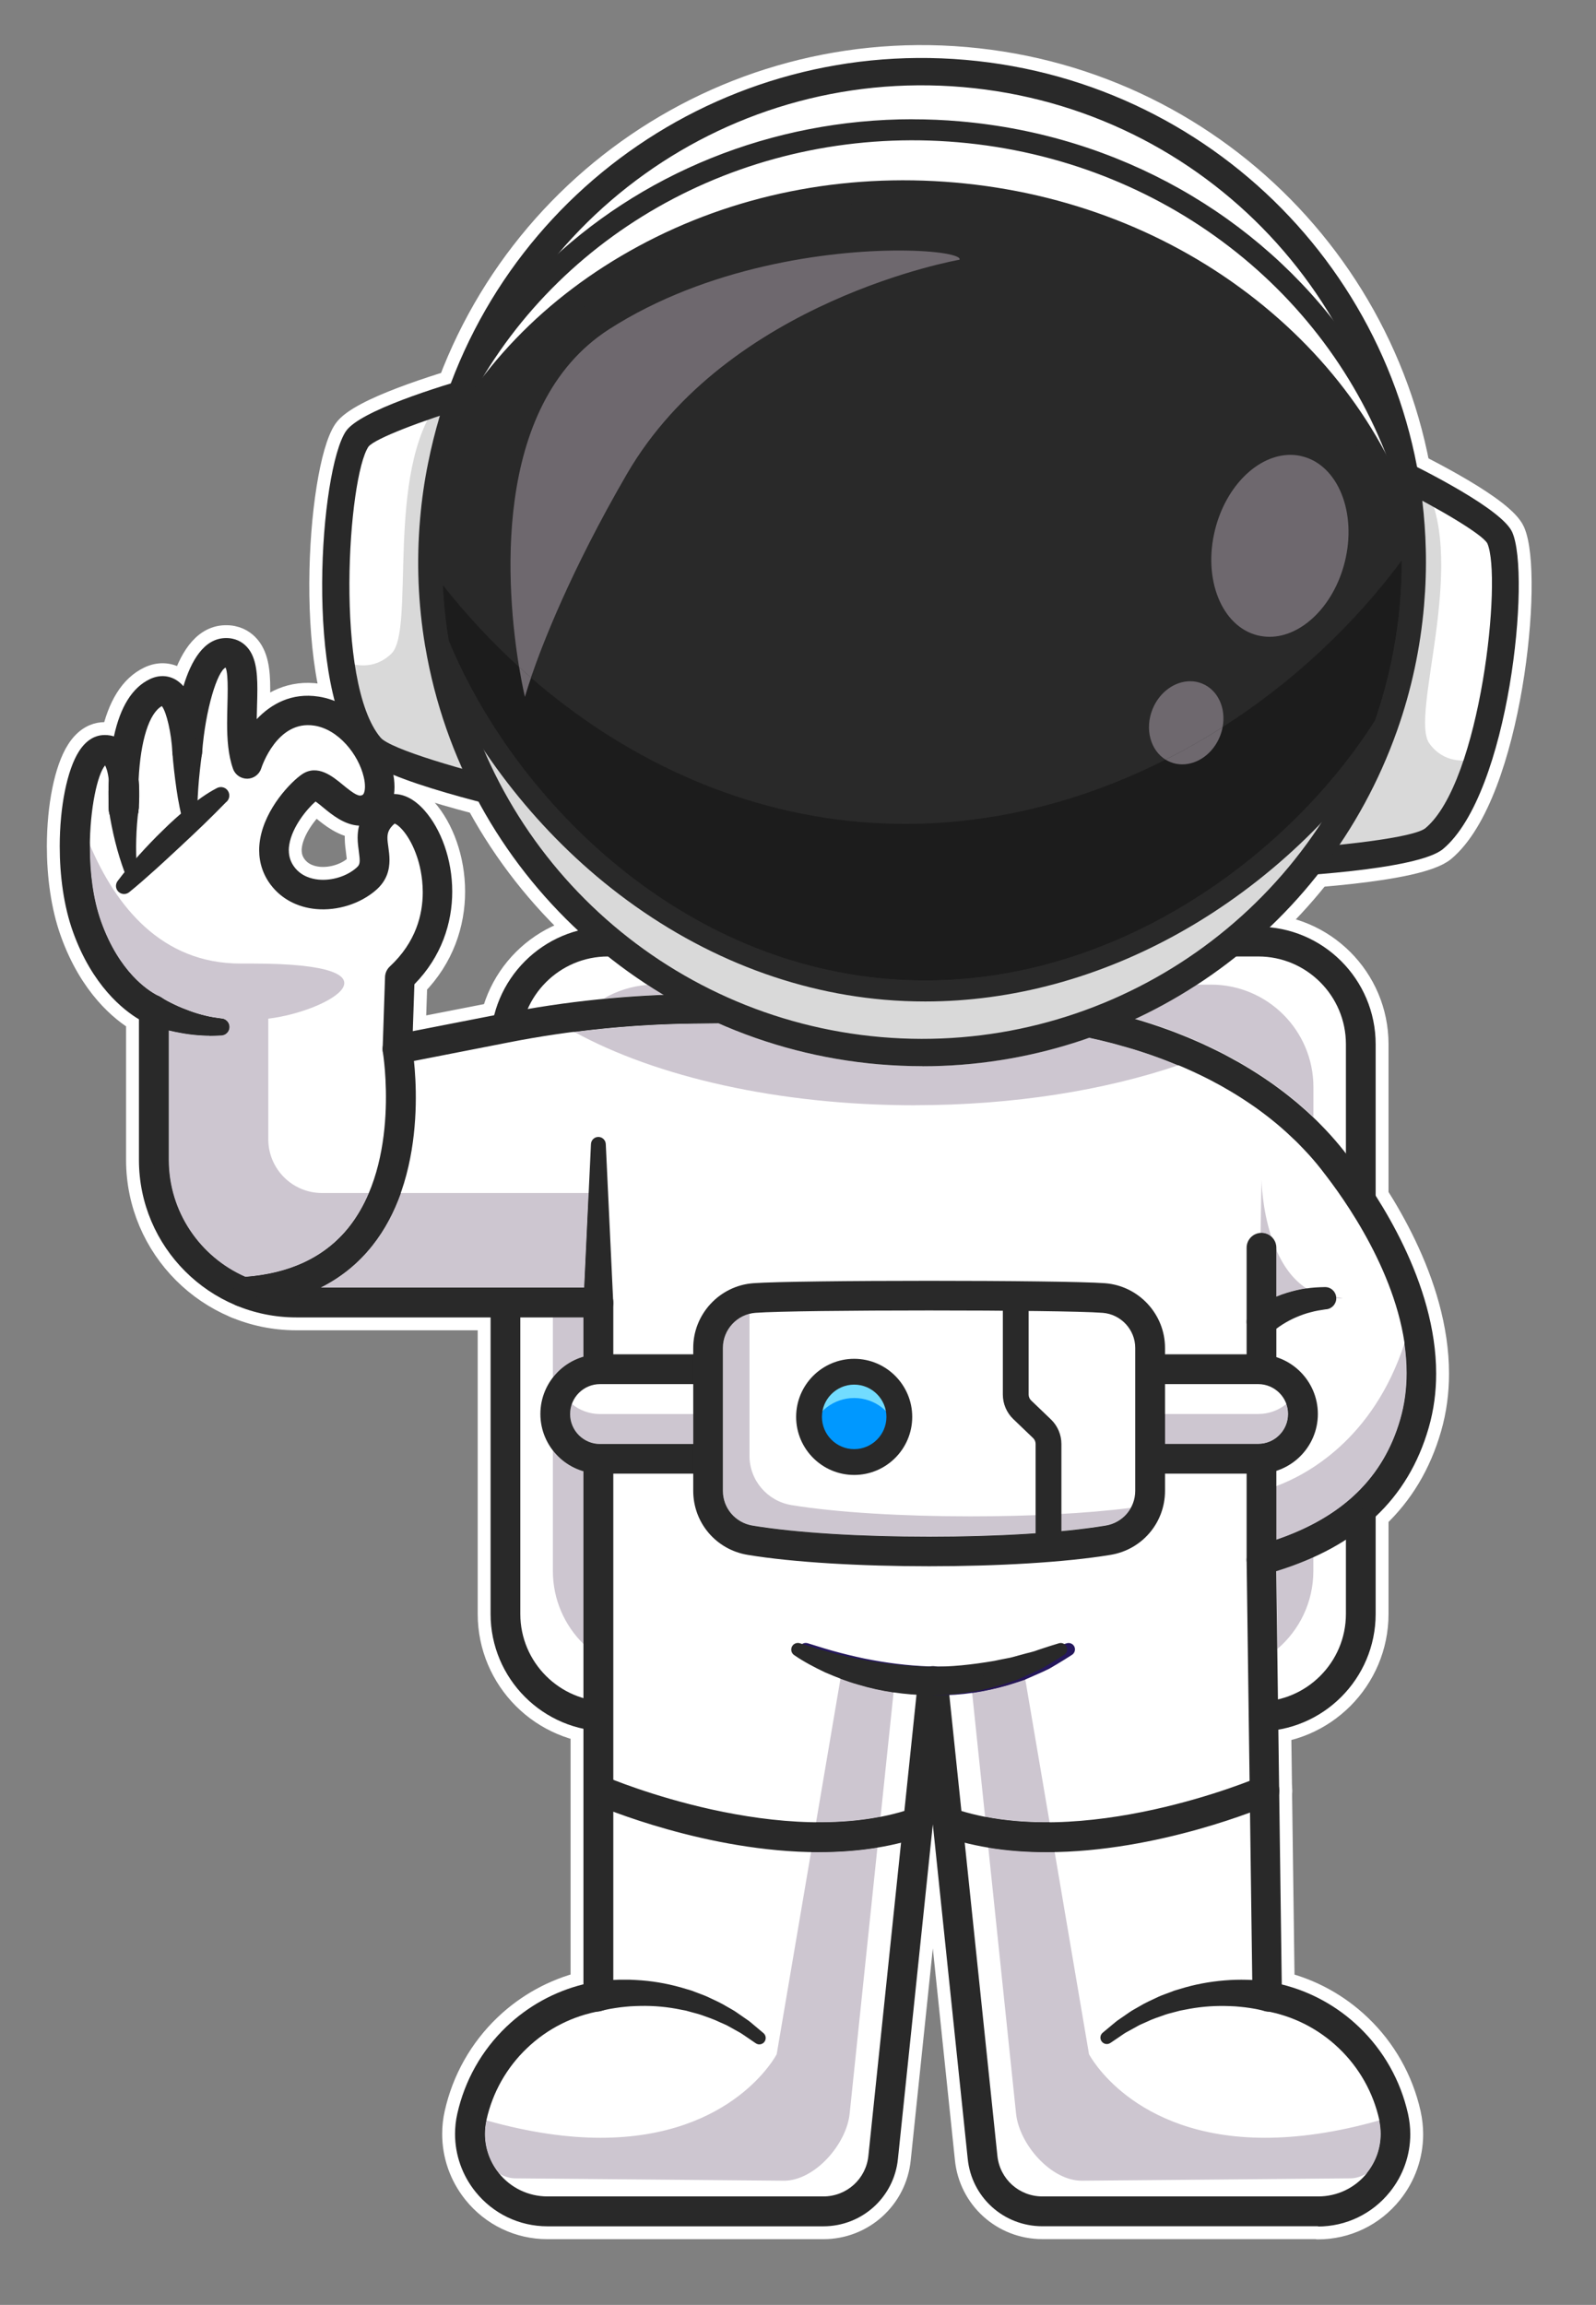 <?xml version="1.0" encoding="UTF-8"?> <svg xmlns="http://www.w3.org/2000/svg" id="_Слой_1" data-name="Слой 1" viewBox="0 0 248 358"><rect x="0" y="0" width="248" height="358" fill="#808080" stroke="none"/> <defs> <style> .cls-1, .cls-2, .cls-3, .cls-4, .cls-5, .cls-6, .cls-7, .cls-8, .cls-9, .cls-10, .cls-11, .cls-12, .cls-13, .cls-14, .cls-15, .cls-16, .cls-17, .cls-18, .cls-19, .cls-20 { fill-rule: evenodd; } .cls-1, .cls-6 { fill: #6e686e; } .cls-2, .cls-4, .cls-6, .cls-9, .cls-10, .cls-12, .cls-13, .cls-15, .cls-16, .cls-21, .cls-18 { stroke: #fff; stroke-linejoin: round; stroke-width: 4px; } .cls-2, .cls-8 { fill: #25185c; } .cls-22, .cls-3, .cls-15, .cls-21 { fill: #fff; } .cls-4, .cls-14 { fill: #1c1c1c; } .cls-5, .cls-18 { fill: #cdc6d0; } .cls-7, .cls-16 { fill: #72dcff; } .cls-9, .cls-11 { fill: #d9d9d9; } .cls-10, .cls-19 { fill: #0098ff; } .cls-12, .cls-17 { fill: #292929; } .cls-13, .cls-20 { fill: #251655; } </style> </defs> <g> <path class="cls-21" d="M94.47,146.26h101.06c8.79,0,15.93,7.14,15.93,15.93v88.5c0,8.79-7.14,15.93-15.93,15.93H94.47c-8.79,0-15.93-7.14-15.93-15.93v-88.5c0-8.79,7.14-15.93,15.93-15.93Z"></path> <path class="cls-18" d="M198.51,256.1l-.16-12.09c2.04-.63,3.95-1.34,5.73-2.15v2.14c0,4.84-2.16,9.18-5.57,12.1h0Zm-107.84-.75c-2.94-2.89-4.76-6.91-4.76-11.35v-18.7c1.19,1.53,2.85,2.68,4.76,3.23v26.82h0Zm-4.76-41.4v-9.34h4.76v6.1c-1.91,.55-3.57,1.7-4.76,3.23h0Zm118.16-40.47c-.31-.3-.64-.6-.98-.91-.18-.16-.36-.32-.51-.45-.19-.16-.37-.32-.55-.48l-.52-.45s-.04-.03-.06-.05l-1.26-1.02c-.17-.13-.34-.27-.5-.39-.56-.43-1.13-.86-1.76-1.31l-.57-.4c-1.28-.89-2.61-1.74-3.94-2.53-.28-.17-.57-.34-.84-.49-.49-.28-1-.57-1.49-.82-.51-.28-1.04-.55-1.6-.84-.61-.3-1.23-.61-1.88-.91l-.3-.14c-.19-.09-.39-.18-.6-.28l-.91-.4c-.63-.28-1.27-.54-1.91-.8-.3-.12-.61-.24-.91-.36l-.3-.12c-.26-.1-.53-.2-.79-.3-1.06-.39-2.04-.73-2.99-1.04-.84-.28-1.61-.51-2.34-.72-.04-.01-.08-.02-.11-.03,3.31-1.55,6.51-3.32,9.57-5.31h2.14c8.8,0,15.93,7.13,15.93,15.93v4.62h0Zm-110.3-18.36c2.04-1.2,4.37-1.96,6.85-2.15,.8,.52,1.61,1.02,2.43,1.51-3.09,.12-6.19,.33-9.28,.63Z"></path> <path class="cls-12" d="M94.47,148.56c-7.51,0-13.62,6.11-13.62,13.62v88.5c0,7.51,6.11,13.62,13.62,13.62h101.05c7.51,0,13.62-6.11,13.62-13.62v-88.5c0-7.51-6.11-13.62-13.62-13.62H94.47Zm101.05,120.36H94.47c-10.06,0-18.24-8.18-18.24-18.24v-88.5c0-10.06,8.18-18.24,18.24-18.24h101.05c10.06,0,18.24,8.18,18.24,18.24v88.5c0,10.06-8.18,18.24-18.24,18.24Z"></path> <path class="cls-15" d="M19.22,121.17c-.11,2.63,0,4.57,0,4.57,0,0,.23-2.27,0-4.57h0Zm176.88,121.09s-.05,.02-.08,.02h0l.17,12.76,.74,55.03c4.88,.84,9.26,3.12,12.69,6.4,3.42,3.27,5.89,7.52,6.96,12.33,1.68,7.53-4.04,14.67-11.75,14.67h-42.86c-4.8,0-8.83-3.64-9.3-8.41l-7.72-73.96-7.72,73.96c-.47,4.77-4.5,8.41-9.3,8.41h-42.86c-7.71,0-13.43-7.14-11.75-14.67,1.07-4.81,3.54-9.06,6.96-12.33,3.43-3.28,7.81-5.55,12.69-6.4v-97.41s0-10.36,0-10.36H46.05c-12.23,0-22.14-9.91-22.14-22.14v-23.25s-6.68-2.6-10.39-12.99c-1.93-5.41-2.26-12.53-1.54-18.15,.65-5.19,2.18-9.13,4.14-9.31,2.09-.19,2.85,2.25,3.1,4.67,.22-4.76,1.21-11.73,5.06-13.58,4.27-2.04,4.81,9.28,4.81,9.28,0,0,1.12-15.29,5.95-15.44,4.83-.15,1.11,10.98,3.34,17.29,0,0,2.97-9.41,10.77-8.23,7.79,1.18,12.24,12.32,8.53,14.91-1.97,1.38-3.88,0-5.58-1.4-1.5-1.23-2.84-2.46-3.88-1.76-2.23,1.48-8.37,8.59-4.27,13.92,3.15,4.08,9.65,3.34,12.99,.37,3.34-2.97-1.48-6.68,2.97-10.39,4.45-3.71,14.47,14.37,2.23,25.74l-.37,11.12,16.87-3.3c9.6-1.88,19.35-2.87,29.14-2.98,10.77-.11,21.33-.2,30.81-.22,.57,0,1.13,0,1.69,0,1.62,0,3.19,0,4.73,0,.7,0,1.39,0,2.08,.02,.42,0,.84,.01,1.25,.02,.69,.02,1.37,.03,2.05,.06,.39,.01,.78,.03,1.17,.05,.41,.02,.81,.04,1.22,.06,.44,.02,.87,.05,1.3,.08,1.04,.07,2.06,.15,3.06,.25,.46,.04,.92,.09,1.37,.13,.03,0,.05,0,.08,.01,.45,.05,.89,.1,1.34,.15,.41,.05,.81,.1,1.22,.15,.1,.01,.2,.03,.3,.04,.37,.05,.73,.1,1.09,.15,.54,.08,1.07,.16,1.6,.24,.37,.06,.74,.12,1.1,.18,.43,.08,.85,.15,1.28,.23,.42,.08,.83,.15,1.25,.24,.41,.08,.82,.16,1.23,.25,1.62,.34,3.19,.71,4.69,1.11,.76,.2,1.49,.41,2.22,.62,.77,.23,1.53,.46,2.27,.7,1,.32,1.97,.66,2.91,1.01,.33,.12,.66,.25,.98,.37,.32,.13,.65,.26,.96,.38,.63,.25,1.25,.51,1.86,.77,.3,.13,.6,.26,.9,.4,.29,.13,.59,.27,.88,.4,.62,.29,1.22,.58,1.81,.88,.52,.26,1.03,.52,1.52,.8,.49,.26,.98,.53,1.45,.8,.27,.15,.54,.31,.8,.46,1.36,.8,2.63,1.62,3.82,2.45,.19,.13,.37,.27,.56,.4,.58,.41,1.13,.82,1.67,1.24,.2,.15,.39,.31,.58,.45,.39,.31,.76,.62,1.13,.92,.18,.15,.35,.3,.52,.45,.17,.15,.35,.3,.52,.46,.17,.15,.34,.3,.51,.45,.5,.45,.97,.9,1.42,1.34,.15,.15,.3,.3,.44,.44,.58,.59,1.13,1.17,1.65,1.73,0,0,.03,.04,.08,.09,.96,1.07,1.79,2.09,2.51,3.05,.08,.1,.17,.21,.25,.33,3.45,4.48,9.1,12.87,11.66,22.42,1.5,5.59,1.94,11.57,.25,17.4-3.45,11.92-12.45,18.04-23.72,21.16Zm0,0s-.05,.02-.08,.02h0l.17,12.76,.74,55.03c4.88,.84,9.26,3.12,12.69,6.4,3.42,3.27,5.89,7.52,6.96,12.33,1.68,7.53-4.04,14.67-11.75,14.67h-42.86c-4.8,0-8.83-3.64-9.3-8.41l-7.72-73.96-7.72,73.96c-.47,4.77-4.5,8.41-9.3,8.41h-42.86c-7.71,0-13.43-7.14-11.75-14.67,1.07-4.81,3.54-9.06,6.96-12.33,3.43-3.28,7.81-5.55,12.69-6.4v-97.41s0-10.36,0-10.36H46.05c-12.23,0-22.14-9.91-22.14-22.14v-23.25s-6.68-2.6-10.39-12.99c-1.93-5.41-2.26-12.53-1.54-18.15,.65-5.19,2.18-9.13,4.14-9.31,2.09-.19,2.85,2.25,3.1,4.67,.22-4.76,1.21-11.73,5.06-13.58,4.27-2.04,4.81,9.28,4.81,9.28,0,0,1.12-15.29,5.95-15.44,4.83-.15,1.11,10.98,3.34,17.29,0,0,2.97-9.41,10.77-8.23,7.79,1.18,12.24,12.32,8.53,14.91-1.97,1.38-3.88,0-5.58-1.4-1.5-1.23-2.84-2.46-3.88-1.76-2.23,1.48-8.37,8.59-4.27,13.92,3.15,4.08,9.65,3.34,12.99,.37,3.34-2.97-1.48-6.68,2.97-10.39,4.45-3.71,14.47,14.37,2.23,25.74l-.37,11.12,16.87-3.3c9.6-1.88,19.35-2.87,29.14-2.98,10.77-.11,21.33-.2,30.81-.22,.57,0,1.13,0,1.69,0,1.62,0,3.19,0,4.73,0,.7,0,1.39,0,2.08,.02,.42,0,.84,.01,1.25,.02,.69,.02,1.37,.03,2.05,.06,.39,.01,.78,.03,1.17,.05,.41,.02,.81,.04,1.22,.06,.44,.02,.87,.05,1.3,.08,1.04,.07,2.06,.15,3.06,.25,.46,.04,.92,.09,1.37,.13,.03,0,.05,0,.08,.01,.45,.05,.89,.1,1.34,.15,.41,.05,.81,.1,1.22,.15,.1,.01,.2,.03,.3,.04,.37,.05,.73,.1,1.09,.15,.54,.08,1.07,.16,1.6,.24,.37,.06,.74,.12,1.1,.18,.43,.08,.85,.15,1.28,.23,.42,.08,.83,.15,1.25,.24,.41,.08,.82,.16,1.23,.25,1.62,.34,3.19,.71,4.69,1.11,.76,.2,1.49,.41,2.22,.62,.77,.23,1.53,.46,2.27,.7,1,.32,1.97,.66,2.91,1.01,.33,.12,.66,.25,.98,.37,.32,.13,.65,.26,.96,.38,.63,.25,1.25,.51,1.86,.77,.3,.13,.6,.26,.9,.4,.29,.13,.59,.27,.88,.4,.62,.29,1.22,.58,1.81,.88,.52,.26,1.03,.52,1.52,.8,.49,.26,.98,.53,1.45,.8,.27,.15,.54,.31,.8,.46,1.36,.8,2.63,1.62,3.82,2.45,.19,.13,.37,.27,.56,.4,.58,.41,1.13,.82,1.67,1.24,.2,.15,.39,.31,.58,.45,.39,.31,.76,.62,1.13,.92,.18,.15,.35,.3,.52,.45,.17,.15,.35,.3,.52,.46,.17,.15,.34,.3,.51,.45,.5,.45,.97,.9,1.42,1.34,.15,.15,.3,.3,.44,.44,.58,.59,1.13,1.17,1.65,1.73,0,0,.03,.04,.08,.09,.96,1.07,1.79,2.09,2.51,3.05,.08,.1,.17,.21,.25,.33,3.45,4.48,9.1,12.87,11.66,22.42,1.5,5.59,1.94,11.57,.25,17.4-3.45,11.92-12.45,18.04-23.72,21.16Zm0,0s-.05,.02-.08,.02h0l.17,12.76,.74,55.03c4.88,.84,9.26,3.12,12.69,6.4,3.42,3.27,5.89,7.52,6.96,12.33,1.68,7.53-4.04,14.67-11.75,14.67h-42.86c-4.8,0-8.83-3.64-9.3-8.41l-7.72-73.96-7.72,73.96c-.47,4.77-4.5,8.41-9.3,8.41h-42.86c-7.71,0-13.43-7.14-11.75-14.67,1.07-4.81,3.54-9.06,6.96-12.33,3.43-3.28,7.81-5.55,12.69-6.4v-97.41s0-10.36,0-10.36H46.05c-12.23,0-22.14-9.91-22.14-22.14v-23.25s-6.68-2.6-10.39-12.99c-1.93-5.41-2.26-12.53-1.54-18.15,.65-5.19,2.18-9.13,4.14-9.31,2.09-.19,2.85,2.25,3.1,4.67,.22-4.76,1.21-11.73,5.06-13.58,4.27-2.04,4.81,9.28,4.81,9.28,0,0,1.12-15.29,5.95-15.44,4.83-.15,1.11,10.98,3.34,17.29,0,0,2.97-9.41,10.77-8.23,7.79,1.18,12.24,12.32,8.53,14.91-1.97,1.38-3.88,0-5.58-1.4-1.5-1.23-2.84-2.46-3.88-1.76-2.23,1.48-8.37,8.59-4.27,13.92,3.15,4.08,9.65,3.34,12.99,.37,3.34-2.97-1.48-6.68,2.97-10.39,4.45-3.71,14.47,14.37,2.23,25.74l-.37,11.12,16.87-3.3c9.6-1.88,19.35-2.87,29.14-2.98,10.77-.11,21.33-.2,30.81-.22,.57,0,1.13,0,1.69,0,1.62,0,3.19,0,4.73,0,.7,0,1.39,0,2.08,.02,.42,0,.84,.01,1.25,.02,.69,.02,1.37,.03,2.05,.06,.39,.01,.78,.03,1.17,.05,.41,.02,.81,.04,1.22,.06,.44,.02,.87,.05,1.3,.08,1.04,.07,2.06,.15,3.06,.25,.46,.04,.92,.09,1.37,.13,.03,0,.05,0,.08,.01,.45,.05,.89,.1,1.34,.15,.41,.05,.81,.1,1.22,.15,.1,.01,.2,.03,.3,.04,.37,.05,.73,.1,1.09,.15,.54,.08,1.07,.16,1.6,.24,.37,.06,.74,.12,1.1,.18,.43,.08,.85,.15,1.28,.23,.42,.08,.83,.15,1.25,.24,.41,.08,.82,.16,1.23,.25,1.62,.34,3.19,.71,4.69,1.11,.76,.2,1.49,.41,2.22,.62,.77,.23,1.53,.46,2.27,.7,1,.32,1.97,.66,2.91,1.01,.33,.12,.66,.25,.98,.37,.32,.13,.65,.26,.96,.38,.63,.25,1.25,.51,1.86,.77,.3,.13,.6,.26,.9,.4,.29,.13,.59,.27,.88,.4,.62,.29,1.22,.58,1.81,.88,.52,.26,1.03,.52,1.52,.8,.49,.26,.98,.53,1.45,.8,.27,.15,.54,.31,.8,.46,1.36,.8,2.63,1.62,3.82,2.45,.19,.13,.37,.27,.56,.4,.58,.41,1.13,.82,1.67,1.24,.2,.15,.39,.31,.58,.45,.39,.31,.76,.62,1.13,.92,.18,.15,.35,.3,.52,.45,.17,.15,.35,.3,.52,.46,.17,.15,.34,.3,.51,.45,.5,.45,.97,.9,1.42,1.34,.15,.15,.3,.3,.44,.44,.58,.59,1.13,1.17,1.65,1.73,0,0,.03,.04,.08,.09,.96,1.07,1.79,2.09,2.51,3.05,.08,.1,.17,.21,.25,.33,3.45,4.48,9.1,12.87,11.66,22.42,1.5,5.59,1.94,11.57,.25,17.4-3.45,11.92-12.45,18.04-23.72,21.16Z"></path> <path class="cls-12" d="M196.02,244.59c-1.27,0-2.31-1.03-2.31-2.31v-48.48c0-1.28,1.03-2.31,2.31-2.31s2.31,1.03,2.31,2.31v48.48c0,1.27-1.03,2.31-2.31,2.31Z"></path> <path class="cls-12" d="M25.35,109.61h0Zm19.53,22.47c0,.99,.3,1.86,.9,2.64,1.07,1.38,2.61,1.79,3.71,1.9,2.11,.2,4.43-.53,5.91-1.85,.35-.31,.49-.55,.49-1.13,0-.33-.05-.76-.13-1.38-.08-.63-.19-1.35-.19-2.13,0-.6,.06-1.24,.23-1.89-2.28-.1-4.27-1.74-5.52-2.77-.37-.31-.88-.73-1.25-.98-1.29,1.12-3.62,3.89-4.08,6.69-.05,.31-.08,.61-.08,.9h0Zm100.08,126.7c1.18,0,2.18,.9,2.3,2.07l7.72,73.96c.36,3.62,3.37,6.34,7,6.34h42.86c2.97,0,5.73-1.33,7.59-3.65,1.4-1.75,2.14-3.88,2.14-6.07,0-.71-.08-1.43-.24-2.15-.95-4.28-3.13-8.14-6.3-11.16-3.18-3.04-7.15-5.04-11.49-5.79-1.1-.19-1.9-1.13-1.92-2.25l-.91-67.79v-.03c0-.61,.24-1.19,.67-1.62,.31-.31,.69-.53,1.11-.63,12.04-3.34,19.27-9.74,22.12-19.58,.69-2.38,.99-4.79,.99-7.2,0-12.71-8.39-25.21-12.51-30.58-.02-.03-.04-.05-.06-.08-.05-.08-.11-.15-.17-.22-.01-.01-.03-.04-.04-.05-.75-1-1.55-1.97-2.38-2.89-.04-.05-.08-.09-.1-.11-.49-.54-1.01-1.08-1.55-1.63l-.44-.44c-.41-.39-.87-.83-1.34-1.26-.15-.13-.31-.27-.47-.42-.19-.17-.36-.32-.52-.46l-.68-.58-.99-.8c-.15-.12-.3-.24-.46-.36-.53-.41-1.06-.8-1.61-1.2l-.54-.38c-1.19-.82-2.42-1.62-3.67-2.35-.25-.15-.49-.29-.74-.43-.48-.28-.94-.54-1.41-.78-.5-.28-.99-.53-1.49-.78-.55-.28-1.14-.56-1.74-.84l-.3-.14c-.18-.08-.36-.17-.55-.25l-.88-.39c-.58-.25-1.17-.5-1.78-.74-.29-.12-.58-.24-.88-.35l-.26-.1c-.24-.09-.49-.19-.74-.28-1-.37-1.93-.69-2.82-.98-.73-.24-1.46-.47-2.21-.68-.72-.21-1.43-.41-2.17-.61-1.46-.39-3-.75-4.57-1.08-.4-.08-.79-.16-1.2-.24-.44-.08-.83-.16-1.22-.23l-2.36-.41c-.47-.07-.99-.15-1.52-.22-.36-.05-.71-.1-1.06-.15l-.27-.04c-.43-.06-.82-.11-1.22-.15-.44-.05-.88-.1-1.32-.15-.04,0-.07,0-.11-.01h-.03c-.43-.05-.85-.09-1.29-.13-.96-.09-1.94-.17-3.02-.24-.46-.03-.86-.06-1.27-.08-.43-.02-.81-.05-1.19-.06-.41-.02-.77-.04-1.14-.05-.69-.03-1.36-.05-2.04-.06-.41-.01-.81-.02-1.22-.02-2.21-.04-4.44-.02-6.77-.01-.56,0-1.11,0-1.67,0-8.7,.02-19.06,.1-30.81,.22-9.61,.1-19.27,1.09-28.72,2.94l-16.87,3.3c-.69,.13-1.41-.05-1.94-.51-.52-.44-.81-1.09-.81-1.76,0-.02,0-.05,0-.07l.37-11.12c.02-.61,.29-1.2,.74-1.62,4.08-3.79,5.12-8.11,5.12-11.53,0-2.5-.55-4.52-.89-5.51-1.14-3.38-2.84-4.96-3.48-5.16-.87,.75-1.11,1.38-1.12,2.2,0,.43,.07,.91,.15,1.49,.08,.57,.17,1.25,.17,1.97,0,1.47-.38,3.15-2.04,4.62-2.44,2.16-6.05,3.31-9.41,2.99-2.85-.27-5.31-1.57-6.94-3.68-1.23-1.59-1.86-3.46-1.86-5.47,0-.54,.05-1.08,.14-1.64,.8-4.87,4.83-9,6.54-10.15,2.39-1.59,4.74,.34,6.29,1.62,1.91,1.58,2.61,1.93,3.13,1.57,.18-.13,.34-.57,.34-1.28,0-.41-.05-.9-.19-1.48-.81-3.47-3.92-7.41-7.71-7.98-5.73-.87-8.12,6.34-8.22,6.65-.3,.94-1.18,1.59-2.17,1.6-.99,0-1.88-.6-2.21-1.54-.76-2.14-.92-4.63-.92-7.07,0-.99,.03-1.97,.05-2.92,.02-.73,.04-1.6,.04-2.44,0-1.4-.07-2.73-.32-3.29-1.26,.52-3.15,6.44-3.66,13.27-.09,1.21-1.09,2.14-2.3,2.14-.01,0-.02,0-.03,0-1.22-.02-2.22-.98-2.28-2.2-.15-3-.91-6.31-1.64-7.23-1.97,1.1-3.31,5.32-3.61,11.39,.22,2.44,0,4.77-.02,4.87-.12,1.2-1.15,2.11-2.35,2.08-1.2-.02-2.19-.97-2.26-2.17,0-.08-.12-2.02,0-4.66-.15-1.33-.42-2-.58-2.3-1.18,1.36-2.37,6.72-2.37,12.76,0,3.83,.48,7.94,1.74,11.47,3.27,9.14,8.84,11.52,9.07,11.62,.87,.36,1.45,1.21,1.45,2.15v23.25c0,10.94,8.9,19.83,19.83,19.83h46.94c.61,0,1.2,.25,1.63,.68,.43,.44,.68,1.02,.68,1.64v107.77c0,1.12-.81,2.08-1.92,2.28-4.34,.75-8.31,2.75-11.49,5.79-3.17,3.02-5.35,6.88-6.3,11.16-.16,.71-.24,1.43-.24,2.15,0,2.18,.74,4.32,2.14,6.07,1.86,2.32,4.62,3.65,7.59,3.65h42.86c3.63,0,6.64-2.72,7-6.33l7.72-73.97c.12-1.17,1.11-2.07,2.3-2.07h0Zm59.87,87h-42.86c-6.02,0-11.01-4.51-11.6-10.5l-5.42-51.92-5.42,51.94c-.59,5.97-5.58,10.49-11.6,10.49h-42.86c-4.38,0-8.46-1.96-11.2-5.38-2.07-2.58-3.16-5.73-3.16-8.96,0-1.05,.11-2.1,.35-3.15,1.16-5.17,3.79-9.84,7.62-13.5,3.37-3.22,7.48-5.48,11.98-6.6v-103.58s-44.62,0-44.62,0c-13.48,0-24.45-10.97-24.45-24.45v-21.85c-2.43-1.45-7.27-5.25-10.26-13.61-1.43-3.99-2.05-8.73-2.05-13.25,0-6.15,1.15-11.89,2.99-14.76,1.23-1.93,2.65-2.44,3.62-2.52,.46-.04,1.11-.03,1.81,.2,1-4.62,2.86-7.59,5.57-8.89,1.39-.67,2.84-.63,4.08,.11,.42,.26,.81,.59,1.15,.98,1.2-3.96,3.19-7.37,6.46-7.47,1.64-.06,2.68,.64,3.27,1.23,1.48,1.47,1.76,3.85,1.76,6.67,0,.83-.02,1.7-.05,2.6-.02,.68-.04,1.38-.05,2.09,2.25-2.37,5.43-4.14,9.58-3.51,6.01,.91,10.34,6.47,11.52,11.5,.21,.89,.31,1.74,.31,2.53,0,.38-.02,.75-.07,1.11,1.43,0,3.1,.69,4.76,2.58,2.51,2.85,4.28,7.52,4.28,12.57,0,4.87-1.65,10.1-5.88,14.4l-.25,7.28,14.02-2.74c9.72-1.9,19.67-2.92,29.56-3.02,11.76-.13,22.13-.2,30.83-.22,.56,0,1.13,0,1.69,0,2.35,0,4.63-.03,6.85,.01,.43,0,.85,.01,1.27,.02,.7,.02,1.39,.03,2.08,.07,.38,.01,.8,.03,1.21,.06,.36,.01,.76,.04,1.16,.06,.47,.03,.9,.05,1.32,.08,1.18,.08,2.21,.16,3.19,.26,.45,.04,.92,.08,1.38,.13,.04,0,.07,0,.11,.01,.01,0,.02,0,.03,0,.44,.05,.88,.1,1.32,.15,.41,.05,.82,.1,1.24,.15,.05,0,.13,.01,.21,.03h.08c.4,.06,.78,.12,1.15,.17,.54,.08,1.08,.16,1.62,.24l2.43,.42c.41,.07,.82,.15,1.23,.23h.06c.43,.09,.84,.18,1.27,.27,1.65,.34,3.27,.73,4.8,1.13,.78,.21,1.54,.42,2.28,.64,.73,.21,1.5,.45,2.34,.72,.95,.31,1.93,.65,2.99,1.04,.26,.1,.53,.2,.79,.3l.3,.12c.31,.12,.61,.24,.91,.36,.64,.26,1.28,.52,1.91,.8l.91,.4c.21,.1,.41,.19,.6,.28l.3,.14c.65,.3,1.27,.61,1.88,.91,.56,.28,1.08,.55,1.6,.84,.49,.26,.99,.54,1.49,.82,.26,.15,.55,.32,.84,.49,1.33,.79,2.66,1.64,3.94,2.53l.57,.4c.63,.45,1.2,.88,1.76,1.31,.16,.12,.33,.26,.5,.39l1.26,1.02s.04,.03,.06,.05l.52,.45c.18,.16,.37,.32,.55,.48,.15,.13,.33,.29,.51,.45,.52,.47,1.01,.94,1.48,1.39l.48,.48c.61,.61,1.18,1.22,1.72,1.81,.03,.03,.05,.06,.07,.08,.93,1.03,1.82,2.11,2.66,3.22,.07,.09,.17,.22,.26,.35,4.46,5.82,13.43,19.28,13.43,33.41,0,2.8-.35,5.62-1.16,8.42h0c-3.19,11.04-10.95,18.34-23.69,22.27l.86,64.18c4.51,1.12,8.63,3.38,12,6.61,3.83,3.66,6.46,8.32,7.62,13.5,.23,1.05,.35,2.11,.35,3.15,0,3.23-1.09,6.38-3.16,8.96-2.74,3.42-6.82,5.38-11.2,5.38Z"></path> <path class="cls-12" d="M19.22,128.05h-.05c-1.2-.02-2.18-.97-2.26-2.17,0-.09-.12-2.09,0-4.81,.05-1.21,1.03-2.17,2.24-2.21,1.21-.03,2.24,.87,2.36,2.08,.25,2.5,.01,4.93,0,5.03-.12,1.18-1.11,2.08-2.3,2.08Z"></path> <path class="cls-12" d="M37.67,202.97c-1.22,0-2.23-.95-2.3-2.18-.07-1.27,.9-2.37,2.17-2.44,7.32-.43,12.93-3.04,16.68-7.76,8.09-10.19,5.29-27.07,5.26-27.24-.22-1.26,.63-2.45,1.88-2.67,1.26-.22,2.45,.62,2.67,1.88,.14,.77,3.19,19.06-6.18,30.88-4.6,5.81-11.34,9.01-20.04,9.52-.05,0-.09,0-.14,0Z"></path> <path class="cls-12" d="M21.53,125.74c-.1,.7-.18,1.5-.24,2.27-.06,.78-.1,1.56-.12,2.34-.05,1.57-.01,3.13,.12,4.7v.02c.05,.55-.36,1.03-.91,1.07-.45,.04-.86-.24-1.01-.64-.58-1.56-1.07-3.15-1.47-4.77-.2-.81-.39-1.62-.55-2.45-.17-.83-.31-1.62-.43-2.53v-.04c-.18-1.28,.73-2.45,2-2.62,1.28-.17,2.45,.73,2.62,2.01,.03,.22,.03,.44,0,.65Z"></path> <path class="cls-12" d="M31.4,116.91c-.13,.88-.24,1.82-.34,2.73-.1,.92-.19,1.84-.25,2.76-.07,.92-.11,1.84-.13,2.74-.01,.9,0,1.81,.11,2.64v.04c.09,.59-.33,1.13-.92,1.22-.51,.07-.99-.23-1.16-.69-.37-.99-.59-1.96-.79-2.92-.2-.96-.36-1.92-.5-2.88-.14-.96-.26-1.92-.37-2.88-.11-.96-.2-1.91-.27-2.9h0c-.1-1.29,.87-2.4,2.15-2.5,1.28-.09,2.39,.87,2.49,2.15,.01,.17,0,.35-.02,.51Z"></path> <path class="cls-2" d="M125.52,255.23c1.69,.53,3.33,1.05,5,1.48,1.67,.43,3.34,.83,5.02,1.13,3.36,.62,6.73,.97,10.1,1.02,3.38,.07,6.73-.32,10.08-.89,.83-.17,1.66-.35,2.51-.5l2.48-.67c.42-.11,.84-.2,1.25-.33,.41-.14,.81-.29,1.22-.42,.82-.27,1.65-.54,2.5-.79l.09-.03c.53-.15,1.08,.15,1.23,.68,.12,.43-.06,.88-.41,1.11-.76,.5-1.55,.98-2.33,1.45-.39,.24-.79,.47-1.19,.7-.41,.21-.83,.39-1.25,.59l-2.54,1.12c-.87,.31-1.76,.57-2.65,.86-3.56,1.03-7.3,1.62-11.03,1.56-3.73-.04-7.44-.59-10.99-1.64-1.78-.5-3.5-1.18-5.19-1.91-1.66-.79-3.3-1.65-4.8-2.68-.47-.32-.59-.97-.27-1.44,.26-.38,.74-.53,1.16-.4Z"></path> <path class="cls-18" d="M142.17,171.67c-21.21,0-40.2-4.42-52.91-11.38,6.15-.79,12.35-1.22,18.53-1.29,1.31-.01,2.61-.03,3.89-.04,7.72,3.4,16.09,5.59,24.85,6.35,2.28,.2,4.54,.29,6.79,.29,8.98,0,17.72-1.54,25.91-4.42,1.32,.29,2.61,.6,3.84,.92,.74,.2,1.46,.4,2.17,.61,.75,.22,1.48,.45,2.21,.68,.89,.29,1.82,.61,2.82,.98,.25,.09,.5,.19,.74,.28l.26,.1c.29,.11,.58,.23,.88,.35,.31,.12,.61,.24,.9,.37-11.46,3.89-25.6,6.19-40.89,6.19Z"></path> <path class="cls-12" d="M183.06,165.47c-.3-.12-.6-.25-.9-.37-.29-.12-.58-.24-.88-.35l-.26-.1c-.24-.09-.49-.19-.74-.28-1-.37-1.93-.69-2.82-.98-.73-.24-1.46-.47-2.21-.68-.72-.21-1.43-.41-2.17-.61-1.23-.33-2.52-.63-3.84-.92,1.29-.46,2.57-.94,3.84-1.47,4.96,1.28,9.32,2.86,13.14,4.62-1.03,.39-2.08,.77-3.16,1.14h0Zm-93.8-5.19c-1.5-.82-2.9-1.67-4.22-2.56,6.31-.26,13.91-.54,22.46-.77,1.37,.7,2.76,1.37,4.18,1.99-1.28,.01-2.58,.02-3.89,.04-6.18,.07-12.38,.5-18.53,1.29Z"></path> <path class="cls-12" d="M127.27,287.68c-17.37,0-33.88-7.01-34.78-7.4-1.17-.5-1.71-1.86-1.2-3.03,.5-1.17,1.86-1.71,3.03-1.21,.27,.12,27.46,11.64,47.36,4.87,1.21-.41,2.52,.23,2.93,1.44,.41,1.21-.23,2.52-1.44,2.93-5.09,1.73-10.53,2.4-15.89,2.4Z"></path> <path class="cls-12" d="M92.43,307.83c.21-.04,.36-.06,.52-.09,.16-.03,.32-.05,.47-.06,.31-.04,.61-.07,.91-.09,.6-.06,1.2-.07,1.8-.1,.6,0,1.19,0,1.79,0,.59,.03,1.18,.05,1.77,.1,2.36,.19,4.68,.64,6.93,1.34l.84,.25,.82,.31c.55,.22,1.1,.4,1.63,.64,1.06,.5,2.13,.97,3.12,1.58,.5,.3,1.02,.55,1.49,.9l1.43,.99c.49,.31,.92,.7,1.36,1.07l1.32,1.11c.42,.35,.47,.98,.12,1.4-.33,.39-.9,.47-1.31,.18l-.08-.05-1.33-.91c-.45-.3-.88-.62-1.35-.86l-1.4-.78c-.46-.28-.97-.45-1.45-.68-.95-.47-1.97-.79-2.96-1.15-.5-.17-1.02-.28-1.53-.43l-.76-.21-.78-.15c-2.06-.43-4.17-.62-6.26-.58-.52,0-1.04,.04-1.56,.06-.52,.04-1.03,.09-1.55,.15-.51,.07-1.02,.14-1.52,.23-.25,.04-.5,.1-.74,.15-.12,.03-.24,.05-.35,.08-.11,.03-.24,.06-.3,.08-1.21,.42-2.53-.22-2.95-1.43-.42-1.21,.22-2.53,1.43-2.95,.1-.03,.19-.06,.29-.08l.14-.03Z"></path> <path class="cls-12" d="M162.63,287.68c-5.36,0-10.8-.67-15.89-2.4-1.21-.41-1.85-1.72-1.44-2.93,.41-1.21,1.72-1.85,2.93-1.44,19.9,6.78,47.09-4.75,47.36-4.87,1.17-.5,2.53,.04,3.03,1.21,.5,1.17-.04,2.53-1.21,3.03-.9,.39-17.41,7.4-34.78,7.4Z"></path> <path class="cls-12" d="M196.38,312.32c-.06-.02-.18-.05-.3-.08-.11-.03-.23-.06-.35-.08-.24-.05-.48-.11-.73-.15-.5-.1-1.01-.16-1.51-.23-.51-.06-1.03-.11-1.54-.15-.52-.02-1.04-.06-1.56-.06-2.08-.04-4.18,.15-6.23,.57l-.78,.15-.76,.2c-.51,.14-1.03,.25-1.52,.42-.99,.35-2,.67-2.96,1.14-.48,.23-.98,.4-1.44,.68l-1.4,.77c-.48,.24-.91,.56-1.35,.86l-1.33,.9-.08,.05c-.45,.31-1.07,.19-1.38-.27-.29-.43-.2-1,.19-1.32l1.32-1.1c.44-.36,.87-.75,1.36-1.06l1.42-.98c.47-.34,.99-.59,1.49-.89,.99-.61,2.06-1.07,3.11-1.57,.53-.24,1.09-.42,1.63-.63l.82-.31,.84-.25c2.23-.7,4.55-1.13,6.9-1.33,.59-.06,1.18-.07,1.77-.1,.59-.01,1.18-.02,1.78,0,.59,.02,1.19,.04,1.79,.1,.3,.02,.61,.05,.91,.09,.15,.02,.31,.04,.47,.06,.16,.03,.31,.04,.52,.09l.13,.03c1.25,.25,2.07,1.47,1.81,2.73-.25,1.25-1.47,2.07-2.73,1.81-.1-.02-.21-.05-.31-.08Z"></path> <path class="cls-15" d="M109.56,226.58h-16.33c-3.84,0-6.96-3.12-6.96-6.96s3.12-6.96,6.96-6.96h16.33c3.84,0,6.96,3.12,6.96,6.96s-3.12,6.96-6.96,6.96Z"></path> <path class="cls-18" d="M107.72,224.27h-14.48c-2.56,0-4.65-2.08-4.65-4.65,0-.54,.1-1.07,.27-1.55,1.19,.97,2.72,1.56,4.38,1.56h14.48v4.65Z"></path> <path class="cls-15" d="M179.18,226.58h16.33c3.84,0,6.96-3.12,6.96-6.96s-3.12-6.96-6.96-6.96h-16.33c-3.84,0-6.96,3.12-6.96,6.96s3.12,6.96,6.96,6.96Z"></path> <path class="cls-12" d="M93.24,214.98c-2.56,0-4.65,2.08-4.65,4.65s2.09,4.65,4.65,4.65h16.33c2.56,0,4.65-2.08,4.65-4.65s-2.08-4.65-4.65-4.65h-16.33Zm16.33,13.91h-16.33c-5.11,0-9.27-4.16-9.27-9.27s4.16-9.27,9.27-9.27h16.33c5.11,0,9.27,4.16,9.27,9.27s-4.16,9.27-9.27,9.27Z"></path> <path class="cls-12" d="M179.18,214.98c-2.56,0-4.65,2.08-4.65,4.65s2.08,4.65,4.65,4.65h16.33c2.56,0,4.65-2.08,4.65-4.65s-2.09-4.65-4.65-4.65h-16.33Zm16.33,13.91h-16.33c-5.11,0-9.27-4.16-9.27-9.27s4.16-9.27,9.27-9.27h16.33c5.11,0,9.27,4.16,9.27,9.27s-4.16,9.27-9.27,9.27Z"></path> <path class="cls-15" d="M178.72,209.34v22.22c0,3.81-2.76,7.04-6.52,7.66-14.07,2.33-41.57,2.33-55.64,0-3.76-.62-6.53-3.86-6.53-7.66v-22.22c0-4.06,3.14-7.43,7.19-7.74,6.59-.49,47.74-.49,54.32,0,4.06,.31,7.19,3.68,7.19,7.74Z"></path> <path class="cls-18" d="M144.37,238.66c-10.26,0-20.52-.57-27.45-1.72-2.66-.44-4.59-2.71-4.59-5.39v-22.21c0-2.52,1.76-4.69,4.13-5.29v22.06c0,3.81,2.77,7.04,6.52,7.66,7.04,1.16,17.44,1.75,27.84,1.75,9.03,0,18.06-.44,24.88-1.32-.79,1.41-2.19,2.45-3.9,2.73-6.93,1.15-17.19,1.72-27.44,1.72Z"></path> <path class="cls-12" d="M144.37,203.54c-11.85,0-23.71,.12-26.99,.37-2.83,.21-5.05,2.6-5.05,5.44v22.21c0,2.68,1.93,4.94,4.59,5.39,13.85,2.3,41.04,2.3,54.89,0,2.66-.44,4.59-2.71,4.59-5.39v-22.21c0-2.83-2.22-5.22-5.05-5.44-3.28-.25-15.13-.37-26.98-.37h0Zm0,39.73c-10.54,0-21.09-.59-28.2-1.77-4.9-.81-8.45-4.99-8.45-9.94v-22.21c0-5.23,4.09-9.65,9.32-10.04,6.64-.5,48.02-.5,54.67,0,5.23,.4,9.32,4.81,9.32,10.04v22.21c0,4.95-3.56,9.13-8.45,9.94-7.12,1.18-17.66,1.77-28.2,1.77Z"></path> <path class="cls-12" d="M124.29,255.23c1.69,.53,3.33,1.05,5.01,1.48,1.67,.43,3.34,.83,5.01,1.13,3.36,.62,6.73,.97,10.1,1.02,3.38,.07,6.73-.32,10.08-.89,.83-.17,1.66-.35,2.51-.5l2.48-.67c.42-.11,.84-.2,1.25-.33,.41-.14,.81-.29,1.23-.42,.82-.27,1.65-.54,2.5-.79l.09-.03c.53-.15,1.08,.15,1.23,.68,.12,.43-.05,.88-.41,1.11-.76,.5-1.54,.98-2.33,1.45-.39,.24-.79,.47-1.19,.7-.41,.21-.83,.39-1.25,.59l-2.54,1.12c-.87,.31-1.76,.57-2.65,.86-3.56,1.03-7.3,1.62-11.03,1.56-3.73-.04-7.44-.59-10.99-1.64-1.78-.5-3.5-1.18-5.19-1.91-1.66-.79-3.3-1.65-4.8-2.68-.47-.32-.59-.97-.27-1.44,.26-.38,.74-.53,1.16-.4Z"></path> <path class="cls-18" d="M121.8,338.71l-41.75-.37c-.83,0-1.66-.28-2.46-.7-.04-.04-.07-.08-.1-.13-1.4-1.75-2.14-3.88-2.14-6.07,0-.7,.07-1.4,.23-2.1,6.82,1.92,12.7,2.7,17.75,2.7,20.67,0,27.36-12.98,27.36-12.98l5.34-31.41c.42,0,.84,.01,1.26,.01,3.01,0,6.06-.21,9.05-.7l-4.31,41.29c-.47,4.77-5.42,10.46-10.22,10.46h0Zm5.61-55.68c-.2,0-.4,0-.6,0l3.79-22.3c.91,.35,1.84,.66,2.79,.93,1.78,.53,3.61,.93,5.46,1.21l-2.02,19.32c-3.08,.6-6.25,.85-9.42,.85Z"></path> <path class="cls-12" d="M77.59,337.64c-1.52-.79-2.97-2.06-4.17-2.83-.58-1.89-.7-3.97-.23-6.08,0-.03,.01-.06,.02-.09,.8,.25,1.59,.48,2.36,.7-.15,.7-.23,1.4-.23,2.1,0,2.18,.74,4.32,2.14,6.07,.03,.04,.07,.08,.1,.13Z"></path> <path class="cls-12" d="M127.27,287.68c-.42,0-.84,0-1.26-.01l.79-4.63c.2,0,.4,0,.6,0,3.17,0,6.34-.25,9.42-.85l-.5,4.78c-2.99,.49-6.03,.7-9.05,.7Z"></path> <path class="cls-12" d="M138.83,262.87c-1.85-.27-3.67-.67-5.46-1.21-.94-.26-1.87-.58-2.79-.93l.38-2.24c2.63,1.08,5.6,1.69,8.11,2.03l-.24,2.34Z"></path> <path class="cls-18" d="M168.1,338.71c-4.8,0-9.74-5.68-10.22-10.46l-4.31-41.29c2.99,.49,6.03,.7,9.05,.7,.42,0,.84,0,1.26-.01l5.34,31.41s6.69,12.98,27.36,12.98c5.04,0,10.93-.77,17.74-2.7,.15,.7,.23,1.4,.23,2.1,0,2.18-.74,4.32-2.14,6.07-.03,.04-.07,.08-.1,.13-.81,.42-1.64,.7-2.46,.7l-41.75,.37h0Zm-5.61-55.68c-3.17,0-6.34-.25-9.42-.85l-2.01-19.23c1.89-.27,3.75-.68,5.57-1.21,.88-.29,1.77-.55,2.65-.86l.04-.02,3.77,22.16c-.2,0-.4,0-.6,0Z"></path> <path class="cls-12" d="M212.31,337.64s.07-.08,.1-.13c1.4-1.75,2.14-3.88,2.14-6.07,0-.7-.08-1.4-.23-2.1,.78-.22,1.56-.45,2.36-.7,.01,.03,.02,.06,.02,.09,.47,2.11,.35,4.18-.23,6.08-1.2,.77-2.65,2.04-4.17,2.83Z"></path> <path class="cls-13" d="M151.07,262.95l-.02-.19c1.47-.26,2.92-.6,4.35-1.02,.88-.29,1.77-.55,2.65-.86l1.19-.53,.09,.51-.04,.02c-.87,.31-1.76,.57-2.65,.86-1.82,.53-3.68,.94-5.57,1.21Z"></path> <path class="cls-12" d="M162.63,287.68c-3.02,0-6.06-.21-9.05-.7l-.5-4.79c3.07,.6,6.25,.85,9.42,.85,.2,0,.4,0,.6,0l.79,4.63c-.42,0-.84,.01-1.26,.01Z"></path> <path class="cls-12" d="M151.05,262.76l-.23-2.23c2.51-.34,5.48-.95,8.1-2.03l.32,1.86-1.19,.53c-.87,.31-1.76,.57-2.65,.86-1.42,.41-2.88,.76-4.35,1.02Z"></path> <path class="cls-12" d="M90.67,202.31l1.16-24.62c.03-.64,.57-1.13,1.2-1.1,.6,.03,1.07,.51,1.1,1.1l1.16,24.62c.06,1.28-.93,2.36-2.2,2.42-1.28,.06-2.36-.93-2.42-2.2,0-.07,0-.15,0-.22Z"></path> <path class="cls-12" d="M194.47,203.6c.1-.08,.14-.12,.21-.17l.17-.13c.11-.08,.23-.16,.34-.23,.22-.15,.44-.28,.66-.42,.45-.26,.89-.51,1.35-.73,.91-.44,1.84-.82,2.8-1.11,.96-.29,1.93-.53,2.91-.67,.98-.16,1.97-.21,2.96-.23,.96-.02,1.75,.75,1.77,1.7,.02,.89-.64,1.64-1.51,1.75h-.09c-.81,.12-1.6,.24-2.38,.46-.78,.19-1.53,.47-2.26,.78-.73,.31-1.43,.69-2.1,1.11-.33,.21-.65,.43-.96,.66-.15,.12-.3,.23-.44,.35-.07,.06-.14,.12-.2,.17l-.09,.08s-.06,.06-.05,.05c-.95,.85-2.41,.78-3.26-.17-.85-.95-.78-2.41,.17-3.26Z"></path> <path class="cls-12" d="M24.96,154.86c.26,.18,.67,.41,1.02,.6,.37,.2,.75,.39,1.13,.57,.77,.37,1.56,.69,2.36,.98,.8,.3,1.62,.54,2.45,.74,.83,.21,1.67,.33,2.52,.44h.07c.71,.1,1.22,.75,1.13,1.46-.08,.63-.59,1.1-1.2,1.14-.97,.06-1.96,.1-2.94,.04-.98-.05-1.95-.15-2.91-.31-.96-.15-1.92-.36-2.87-.61-.47-.13-.95-.26-1.42-.41-.49-.16-.92-.3-1.47-.53l-.07-.03c-1.19-.49-1.75-1.85-1.26-3.04,.49-1.18,1.85-1.75,3.04-1.26,.14,.06,.29,.14,.41,.22Z"></path> <path class="cls-18" d="M90.78,199.99H49.79c3.16-1.58,5.86-3.76,8.06-6.54,1.99-2.51,3.41-5.3,4.43-8.15h29.19l-.69,14.7h0Zm-52.71-1.67c7.06-.52,12.49-3.12,16.15-7.72,1.29-1.63,2.31-3.43,3.1-5.3h-7.28c-4.61,0-8.35-3.74-8.35-8.35v-18.73c9.37-1.12,22.2-8.56-2.47-8.56-.5,0-1.01,0-1.54,0-.1,0-.2,0-.3,0-12.31,0-19.39-8.93-23.43-18.47,0,.16,0,.32,0,.48,0,3.83,.48,7.94,1.74,11.47,2.79,7.81,7.26,10.69,8.66,11.42,.07,.02,.14,.05,.21,.08,.14,.06,.29,.14,.41,.22h0c.11,.06,.21,.12,.3,.19,.22,.13,.48,.28,.72,.41,.37,.2,.75,.39,1.13,.57,.77,.37,1.56,.69,2.36,.98,.8,.3,1.62,.54,2.45,.74,.83,.21,1.67,.33,2.52,.44h.07c.71,.1,1.22,.75,1.13,1.46-.08,.63-.59,1.1-1.2,1.14-.63,.04-1.26,.07-1.9,.07-.35,0-.69-.01-1.04-.03-.98-.05-1.95-.15-2.91-.31-.8-.13-1.6-.29-2.39-.48v20.13c0,8.1,4.88,15.08,11.86,18.16Z"></path> <path class="cls-12" d="M90.67,202.33H46.05c-.85,0-1.69-.05-2.51-.14,2.25-.51,4.34-1.24,6.25-2.19h40.99l-.11,2.31s0,.01,0,.02h0Zm-55.09-2.63c-6.95-3.74-11.67-11.07-11.67-19.52v-20.83c.13,.04,.27,.09,.41,.13,.47,.15,.94,.29,1.42,.41,.16,.04,.32,.08,.48,.12v20.13c0,8.1,4.88,15.08,11.86,18.16-.18,.01-.35,.02-.53,.03-.88,.05-1.62,.59-1.97,1.34h0Zm-13.91-44.09c-2.28-1.66-5.81-5.11-8.15-11.67-1.93-5.41-2.26-12.53-1.54-18.15,.56,1.79,1.22,3.61,1.98,5.41,0,.16,0,.32,0,.48,0,3.83,.48,7.94,1.74,11.47,2.79,7.81,7.26,10.69,8.66,11.42-.22-.07-.45-.1-.68-.1-.81,0-1.58,.43-2,1.15h0Zm3.61-.56c-.11-.07-.22-.13-.3-.19,.11,.06,.21,.12,.3,.19Z"></path> <path class="cls-12" d="M43.54,202.19c-2.85-.32-5.54-1.19-7.96-2.49,.35-.75,1.08-1.29,1.97-1.34,.18-.01,.36-.02,.53-.03,7.06-.52,12.49-3.12,16.15-7.72,1.29-1.63,2.31-3.43,3.1-5.3h4.96c-1.02,2.85-2.44,5.65-4.43,8.15-2.2,2.78-4.9,4.96-8.06,6.54-1.91,.95-4,1.68-6.25,2.19Z"></path> <path class="cls-12" d="M92.98,202.33h-2.31s0-.01,0-.02l.11-2.31,.69-14.7h1.51v17.03Z"></path> <path class="cls-12" d="M32.55,160.86c-.35,0-.69-.01-1.04-.03-.98-.05-1.95-.15-2.91-.31-.8-.13-1.6-.29-2.39-.48-.16-.04-.32-.08-.48-.12-.47-.13-.95-.26-1.42-.41-.14-.05-.27-.09-.41-.13v-2.42s-.91-.35-2.24-1.32c.42-.72,1.19-1.15,2-1.15,.22,0,.45,.03,.68,.1,.07,.02,.14,.05,.21,.08,.14,.06,.29,.14,.41,.22h0c.09,.06,.19,.13,.3,.19,.22,.13,.48,.28,.72,.41,.37,.2,.75,.39,1.13,.57,.77,.37,1.56,.69,2.36,.98,.8,.3,1.62,.54,2.45,.74,.83,.21,1.67,.33,2.52,.44h.07c.71,.1,1.22,.75,1.13,1.46-.08,.63-.59,1.1-1.2,1.14-.63,.04-1.26,.07-1.9,.07Z"></path> <path class="cls-18" d="M195.51,224.27h-14.48v-4.65h14.48c1.66,0,3.19-.58,4.38-1.56,.18,.49,.27,1.01,.27,1.55,0,2.56-2.09,4.65-4.65,4.65Z"></path> <path class="cls-12" d="M195.51,226.58h-14.48v-2.31h14.48c2.56,0,4.65-2.08,4.65-4.65,0-.54-.09-1.07-.27-1.55,.66-.54,1.22-1.19,1.64-1.92,.59,1.02,.93,2.21,.93,3.48,0,3.84-3.11,6.95-6.95,6.95Z"></path> <path class="cls-12" d="M181.03,226.58h-1.85c-.16,0-.31,0-.46-.02v-6.96c.15,.01,.31,.02,.46,.02h1.85v6.95Z"></path> <path class="cls-12" d="M195.51,212.67c0-.25,0-.5,.01-.74v.74Z"></path> <path class="cls-12" d="M195.64,210.36h-.09l.05-2.78c.14,.03,.28,.04,.42,.04,.08,0,.16,0,.24-.01-.28,.81-.49,1.72-.62,2.75Z"></path> <path class="cls-12" d="M195.52,211.93l.03-1.57h.09c-.06,.5-.1,1.02-.12,1.57Z"></path> <path class="cls-18" d="M198.33,201.41v-7.25c1.03,2.36,2.52,4.56,4.68,5.96-.03,0-.06,.01-.09,.01-.99,.14-1.96,.38-2.91,.67-.57,.17-1.13,.38-1.67,.6h0Zm-.79-9.34c-.41-.35-.94-.57-1.52-.57-.05,0-.1,0-.14,0l.14-8.21s.07,4.32,1.52,8.77Z"></path> <path class="cls-12" d="M195.68,202.75l.19-11.25s.09,0,.14,0c.58,0,1.11,.21,1.52,.57,.23,.7,.49,1.4,.79,2.09v7.25c-.38,.16-.76,.33-1.13,.51-.46,.22-.9,.47-1.35,.73-.06,.03-.11,.07-.17,.11Z"></path> <path class="cls-12" d="M196.02,207.62c-.14,0-.28-.01-.42-.04l.08-4.83c.06-.03,.12-.07,.17-.11,.45-.26,.89-.51,1.35-.73,.37-.18,.75-.35,1.13-.51,.55-.23,1.11-.43,1.67-.6,.96-.29,1.93-.53,2.91-.67,.03,0,.06,0,.09-.01,.9,.58,1.9,1.02,3.04,1.28-.04,0-.07,0-.11,0-3.06,0-7.84,.91-9.68,6.22-.08,0-.16,.01-.24,.01Z"></path> <path class="cls-18" d="M208.39,201.65c-.26,0-.51,0-.75-.03h0c0-.05,0-.09,0-.14,.65,.07,1.04,.16,1.04,.16-.1,0-.19,0-.28,0Z"></path> <path class="cls-12" d="M207.63,201.62c-.55-.04-1.08-.11-1.59-.23,.61,0,1.16,.04,1.58,.09,0,.04,0,.08,0,.13h0Z"></path> <path class="cls-18" d="M198.33,239.16v-8.34c4.63-1.73,15.01-7.17,19.91-22.17,.22,1.52,.35,3.06,.35,4.61,0,2.41-.3,4.82-.99,7.2-2.61,9.04-8.93,15.17-19.27,18.7Z"></path> <path class="cls-12" d="M196.08,239.87l-.06-8.33s.88-.18,2.31-.72v8.34c-.73,.25-1.48,.49-2.25,.71Z"></path> <path class="cls-12" d="M196.09,242.26l-.02-2.39c.77-.22,1.52-.46,2.25-.71,10.34-3.53,16.66-9.66,19.27-18.7,.69-2.38,.99-4.79,.99-7.2,0-1.54-.12-3.08-.35-4.61,.5-1.55,.95-3.2,1.33-4.96,1.5,5.59,1.94,11.57,.25,17.4-3.45,11.92-12.45,18.04-23.72,21.16Z"></path> <path class="cls-12" d="M35.18,124.54c-.53,.55-1.16,1.18-1.76,1.78l-1.83,1.8c-1.24,1.19-2.49,2.37-3.75,3.54-.63,.59-1.26,1.18-1.9,1.76-.63,.59-1.28,1.17-1.92,1.75-1.29,1.16-2.59,2.31-3.95,3.41h0c-.54,.44-1.34,.35-1.77-.19-.37-.46-.36-1.09-.03-1.54,1.06-1.41,2.19-2.75,3.36-4.07,1.18-1.3,2.39-2.58,3.66-3.8,1.25-1.24,2.56-2.42,3.94-3.54,.69-.55,1.4-1.09,2.14-1.61,.75-.52,1.47-.98,2.36-1.44,.65-.33,1.44-.07,1.76,.58,.26,.51,.15,1.11-.22,1.5l-.08,.09Z"></path> <path class="cls-12" d="M162.92,240.49c-1.11,0-2-.9-2-2v-14.22c0-.34-.14-.67-.38-.9l-3.09-2.96c-1.03-.99-1.62-2.37-1.62-3.8v-14.96c0-1.11,.9-2,2-2s2.01,.9,2.01,2v14.96c0,.34,.14,.67,.38,.9l3.09,2.96c1.03,.99,1.62,2.37,1.62,3.8v14.22c0,1.11-.9,2-2,2Z"></path> <path class="cls-10" d="M139.74,220.07c0,3.87-3.14,7.02-7.02,7.02s-7.02-3.14-7.02-7.02,3.14-7.02,7.02-7.02,7.02,3.14,7.02,7.02Z"></path> <path class="cls-15" d="M125.71,220.12h0s0,0,0,0h0Zm14.03,0h0s0,0,0,0h0Zm-14.03-.02h0s0,0,0,0h0Zm14.03,0h0s0,0,0,0h0Zm-14.03-.02v-.02h0v.02h0Zm14.03,0v-.02h0v.02Z"></path> <path class="cls-16" d="M139.44,222.11c-.87-2.88-3.55-4.97-6.71-4.97s-5.84,2.1-6.71,4.97c-.19-.63-.3-1.29-.3-1.98h0v-.02h0v-.04c0-3.87,3.14-7.02,7.02-7.02s7.02,3.14,7.02,7.02v.02h0v.02h0v.02c0,.69-.11,1.36-.3,1.98Z"></path> <path class="cls-12" d="M132.73,215.06c-2.76,0-5.01,2.25-5.01,5.01s2.25,5.01,5.01,5.01,5.01-2.25,5.01-5.01-2.25-5.01-5.01-5.01h0Zm0,14.03c-4.97,0-9.02-4.04-9.02-9.02s4.05-9.02,9.02-9.02,9.02,4.05,9.02,9.02-4.04,9.02-9.02,9.02Z"></path> <path class="cls-15" d="M194.12,134.32s25.09-1.01,28.76-4.08c2.8-2.35,5.08-6.96,6.82-12.41,4.06-12.76,5.2-30.18,3.35-34.31-.84-1.89-6.79-5.35-11.47-7.85-3.18-1.7-5.78-2.95-5.78-2.95l-21.68,61.6Z"></path> <path class="cls-9" d="M194.12,134.32s25.09-1.01,28.76-4.08c2.8-2.35,5.08-6.96,6.82-12.41-2.14,.54-5.39,.68-7.59-2.35-3.09-4.24,5.88-27.51-.53-39.8-3.18-1.7-5.78-2.95-5.78-2.95l-21.68,61.6Z"></path> <path class="cls-12" d="M217,75.68l-19.84,56.38c10.93-.59,22.6-1.97,24.35-3.44,8.58-7.2,11.94-39,9.6-44.23-.79-1.42-7.56-5.42-14.11-8.7h0Zm-25.93,60.89l23.51-66.78,2.13,1.02c4.97,2.39,16.7,8.34,18.27,11.84,2.94,6.57-.45,40.57-10.74,49.21-3.92,3.29-23.99,4.33-30.04,4.58l-3.12,.12Z"></path> <polygon class="cls-9" points="141.86 101.05 141.83 101.33 141.66 101.18 141.86 101.05"></polygon> <polygon class="cls-9" points="141.66 101.18 141.47 101.3 141.5 101.02 141.66 101.18"></polygon> <path class="cls-15" d="M85.15,124.9s-24.55-5.3-27.63-8.96c-2.36-2.8-3.81-7.72-4.58-13.4-1.82-13.27,.05-30.63,2.58-34.38,1.16-1.72,7.61-4.11,12.65-5.76,3.43-1.12,6.2-1.92,6.2-1.92l10.79,64.41Z"></path> <path class="cls-9" d="M85.15,124.9s-24.55-5.3-27.63-8.96c-2.36-2.8-3.81-7.72-4.58-13.4,2.02,.9,5.19,1.59,7.88-1.02,3.77-3.65-1.07-28.11,7.35-39.12,3.43-1.12,6.2-1.92,6.2-1.92l10.79,64.41Z"></path> <path class="cls-12" d="M72.67,63.2c-7.02,2.12-14.37,4.89-15.41,6.17-3.19,4.73-5.34,36.63,1.88,45.2,1.47,1.75,12.73,5.11,23.4,7.57l-9.87-58.94h0Zm15.09,64.43l-3.06-.66c-5.92-1.28-25.51-5.75-28.81-9.67-8.66-10.28-6.17-44.35-2.14-50.32,2.15-3.18,14.72-7.03,20.03-8.53l2.28-.64,11.7,69.82Z"></path> <path class="cls-15" d="M219.18,93.86c-3.62,41.92-40.54,72.96-82.45,69.34-41.92-3.62-72.96-40.54-69.34-82.45C71.01,38.83,107.93,7.78,149.84,11.41c41.91,3.62,72.96,40.54,69.34,82.45Z"></path> <path class="cls-12" d="M143.23,12.75c-38.23,0-70.86,29.35-74.21,68.13-3.54,40.95,26.9,77.15,67.85,80.69,2.17,.19,4.33,.28,6.47,.28,38.23,0,70.86-29.35,74.21-68.13,3.54-40.95-26.9-77.15-67.85-80.69-2.17-.19-4.33-.28-6.47-.28h0Zm.11,152.36c-2.24,0-4.49-.1-6.76-.29-42.74-3.69-74.51-41.48-70.82-84.22C69.46,37.86,107.24,6.09,149.98,9.78c42.74,3.7,74.51,41.48,70.82,84.22-3.5,40.47-37.56,71.11-77.46,71.11Z"></path> <path class="cls-15" d="M219.18,93.86c-3.62,41.92-40.54,72.96-82.45,69.34-41.92-3.62-72.96-40.54-69.34-82.45C71.01,38.83,107.93,7.78,149.84,11.41c41.91,3.62,72.96,40.54,69.34,82.45Z"></path> <path class="cls-12" d="M143.23,12.75c-38.23,0-70.86,29.35-74.21,68.13-3.54,40.95,26.9,77.15,67.85,80.69,2.17,.19,4.33,.28,6.47,.28,38.23,0,70.86-29.35,74.21-68.13,3.54-40.95-26.9-77.15-67.85-80.69-2.17-.19-4.33-.28-6.47-.28h0Zm.11,152.36c-2.24,0-4.49-.1-6.76-.29-42.74-3.69-74.51-41.48-70.82-84.22C69.46,37.86,107.24,6.09,149.98,9.78c42.74,3.7,74.51,41.48,70.82,84.22-3.5,40.47-37.56,71.11-77.46,71.11Z"></path> <path class="cls-15" d="M219.18,93.86c-3.62,41.92-40.54,72.96-82.45,69.34-41.92-3.62-72.96-40.54-69.34-82.45C71.01,38.83,107.93,7.78,149.84,11.41c41.91,3.62,72.96,40.54,69.34,82.45Z"></path> <path class="cls-12" d="M143.23,12.75c-38.23,0-70.86,29.35-74.21,68.13-3.54,40.95,26.9,77.15,67.85,80.69,2.17,.19,4.33,.28,6.47,.28,38.23,0,70.86-29.35,74.21-68.13,3.54-40.95-26.9-77.15-67.85-80.69-2.17-.19-4.33-.28-6.47-.28h0Zm.11,152.36c-2.24,0-4.49-.1-6.76-.29-42.74-3.69-74.51-41.48-70.82-84.22C69.46,37.86,107.24,6.09,149.98,9.78c42.74,3.7,74.51,41.48,70.82,84.22-3.5,40.47-37.56,71.11-77.46,71.11Z"></path> <path class="cls-9" d="M219.17,93.86c-3.62,41.91-40.53,72.95-82.45,69.33-41.92-3.62-72.96-40.53-69.34-82.45,.22-2.52,.56-5,1.01-7.44,.43,38.73,30.22,71.54,69.62,74.95,39.4,3.41,74.37-23.81,81.44-61.89,.03,2.48-.06,4.98-.28,7.51Z"></path> <path class="cls-12" d="M143.23,12.75c-38.23,0-70.86,29.35-74.21,68.13-3.54,40.95,26.9,77.15,67.85,80.69,2.17,.19,4.33,.28,6.47,.28,38.23,0,70.86-29.35,74.21-68.13,3.54-40.95-26.9-77.15-67.85-80.69-2.17-.19-4.33-.28-6.47-.28h0Zm.11,152.36c-2.24,0-4.49-.1-6.76-.29-42.74-3.69-74.51-41.48-70.82-84.22C69.46,37.86,107.24,6.09,149.98,9.78c42.74,3.7,74.51,41.48,70.82,84.22-3.5,40.47-37.56,71.11-77.46,71.11Z"></path> <path class="cls-12" d="M70.25,99.65c5.6,33.26,33,58.52,66.65,61.43,33.65,2.91,64.98-17.27,76.21-49.07,.02-.06,.04-.11,.06-.16,2.04-5.83,3.35-11.94,3.89-18.17,.24-2.76,.32-5.54,.25-8.28-.92-37.72-30-68.62-67.66-71.87-37.64-3.25-71.59,22.19-78.97,59.18-.54,2.67-.94,5.44-1.18,8.22-.54,6.24-.3,12.48,.72,18.57,.01,.05,.02,.11,.03,.16h0Zm73.08,65.95c-2.25,0-4.51-.1-6.79-.29-35.54-3.07-64.49-29.72-70.45-64.83-.01-.05-.02-.1-.03-.14-1.09-6.48-1.36-13.13-.78-19.77,.25-2.94,.67-5.87,1.25-8.69C74.33,32.76,110.23,5.85,150.02,9.3c39.81,3.44,70.56,36.11,71.53,76,.08,2.89-.02,5.84-.27,8.75-.57,6.63-1.97,13.14-4.16,19.34-.02,.05-.04,.09-.05,.14-11.14,31.42-40.85,52.08-73.74,52.08Z"></path> <path class="cls-12" d="M141.8,18.53c2.45,0,4.92,.1,7.4,.32,24.64,2.13,46.38,14.65,59.95,33.5-11.63-21.86-33.79-37.11-59.44-39.33-25.64-2.21-50.08,9-65.29,28.53,14.93-14.6,35.49-23.03,57.39-23.03h0Zm76.45,56.83c-.69,0-1.32-.44-1.55-1.12-9.61-28.94-36.21-49.41-67.79-52.14-31.55-2.73-61.27,12.85-75.71,39.69-.41,.76-1.33,1.07-2.11,.72-.78-.35-1.16-1.25-.86-2.05C82.27,27.61,115.07,6.76,149.98,9.78c34.94,3.02,63.67,29.2,69.88,63.66,.15,.84-.37,1.66-1.2,1.87-.14,.03-.27,.05-.41,.05Z"></path> <path class="cls-12" d="M219.17,93.86c-.57,6.57-1.95,12.88-4.04,18.82h0c-15.36,24.3-45.22,43.77-77.57,40.98-32.36-2.8-58.42-27.1-69.39-53.67h0c-1.05-6.22-1.33-12.67-.76-19.24,.25-2.87,.65-5.69,1.21-8.45,12.69-27.44,44.35-45.36,79.63-42.31,35.29,3.05,63.42,26.15,71.2,55.36,.07,2.81-.01,5.65-.26,8.52Z"></path> <path class="cls-4" d="M217.82,87.05h0c-7.38,9.93-16.89,18.9-27.85,25.89-.09,.48-.23,.97-.42,1.44-1.08,2.67-3.46,4.34-5.85,4.34-.62,0-1.25-.11-1.85-.36-.26-.11-.5-.23-.74-.37-12.36,6.25-26.12,9.98-40.47,9.98-2.35,0-4.72-.1-7.09-.31-19.52-1.69-37.03-10.24-51.05-22.41-.66,1.94-.95,2.98-.95,2.98,0,0-.42-1.73-.9-4.63-4.32-3.94-8.29-8.22-11.86-12.75,.14,2.91,.44,5.79,.92,8.65,10.01,24.11,34.87,49.66,67.96,52.52,2.05,.18,4.09,.26,6.1,.26h0c30.51,0,56.74-19.67,69.87-40.34,2.04-5.85,3.35-11.98,3.89-18.23,.19-2.22,.29-4.46,.28-6.67Z"></path> <path class="cls-12" d="M69.73,99.51c10.01,24.11,34.87,49.66,67.96,52.52,33.09,2.86,61.97-18.05,75.97-40.08,2.04-5.85,3.35-11.98,3.89-18.23,.23-2.71,.32-5.45,.26-8.14-7.92-29.37-35.9-51.05-69.71-53.97-33.8-2.92-65.09,13.63-77.93,41.19-.53,2.63-.91,5.35-1.15,8.09-.54,6.26-.3,12.52,.72,18.63h0Zm74,56.04c-2.11,0-4.22-.09-6.33-.27-15.53-1.34-30.61-7.66-43.61-18.28-11.77-9.62-21.4-22.51-27.11-36.31-.07-.14-.12-.29-.14-.44-1.09-6.44-1.35-13.05-.78-19.65,.25-2.92,.67-5.83,1.24-8.64,.03-.12,.06-.24,.12-.36,6.45-13.96,17.54-25.49,32.05-33.34,14.76-7.99,31.78-11.42,49.21-9.91,17.43,1.51,33.61,7.81,46.79,18.21,12.95,10.23,21.89,23.5,25.85,38.36,.03,.12,.05,.25,.05,.38,.07,2.87-.02,5.8-.26,8.7-.57,6.59-1.96,13.06-4.13,19.22-.05,.15-.13,.29-.22,.41-7.99,12.61-19.69,23.66-32.94,31.12-12.64,7.12-26.28,10.8-39.77,10.8Z"></path> <path class="cls-6" d="M197.27,98.91c-.62,0-1.25-.08-1.87-.23-5.56-1.39-8.52-8.74-6.59-16.42,1.71-6.82,6.69-11.61,11.69-11.61,.62,0,1.25,.07,1.86,.23,5.56,1.39,8.52,8.74,6.6,16.42-1.71,6.82-6.69,11.61-11.69,11.61Z"></path> <path class="cls-6" d="M181.12,117.99c-2.35-1.45-3.27-4.77-2.03-7.84,1.08-2.67,3.46-4.34,5.85-4.34,.62,0,1.25,.11,1.85,.36,2.48,1,3.75,3.85,3.19,6.77-2.86,1.83-5.81,3.52-8.86,5.05Z"></path> <path class="cls-6" d="M183.71,118.72c-.62,0-1.25-.11-1.85-.36-.26-.11-.5-.23-.74-.37,3.04-1.54,6-3.23,8.86-5.05-.09,.48-.23,.97-.42,1.44-1.08,2.67-3.46,4.34-5.85,4.34Z"></path> <path class="cls-6" d="M82.51,105.25c-.62-.54-1.24-1.09-1.85-1.64-1.87-11.35-4.6-40.54,14-52.48,15.16-9.73,33.97-12.22,45.05-12.22,5.97,0,9.7,.73,9.39,1.43,0,0-36,6.23-51.71,33.32-8.78,15.13-13.14,26.48-14.89,31.59Z"></path> <path class="cls-6" d="M81.57,108.24s-.42-1.73-.9-4.63c.61,.55,1.22,1.1,1.85,1.64-.66,1.94-.95,2.98-.95,2.98Z"></path> </g> <g> <path class="cls-22" d="M94.47,146.26h101.06c8.79,0,15.93,7.14,15.93,15.93v88.5c0,8.79-7.14,15.93-15.93,15.93H94.47c-8.79,0-15.93-7.14-15.93-15.93v-88.5c0-8.79,7.14-15.93,15.93-15.93Z"></path> <path class="cls-5" d="M198.51,256.1l-.16-12.09c2.04-.63,3.95-1.34,5.73-2.15v2.14c0,4.84-2.16,9.18-5.57,12.1h0Zm-107.84-.75c-2.94-2.89-4.76-6.91-4.76-11.35v-18.7c1.19,1.53,2.85,2.68,4.76,3.23v26.82h0Zm-4.76-41.4v-9.34h4.76v6.1c-1.91,.55-3.57,1.7-4.76,3.23h0Zm118.16-40.47c-.31-.3-.64-.6-.98-.91-.18-.16-.36-.32-.51-.45-.19-.16-.37-.32-.55-.48l-.52-.45s-.04-.03-.06-.05l-1.26-1.02c-.17-.13-.34-.27-.5-.39-.56-.43-1.13-.86-1.76-1.31l-.57-.4c-1.28-.89-2.61-1.74-3.94-2.53-.28-.17-.57-.34-.84-.49-.49-.28-1-.57-1.49-.82-.51-.28-1.04-.55-1.6-.84-.61-.3-1.23-.61-1.88-.91l-.3-.14c-.19-.09-.39-.18-.6-.28l-.91-.4c-.63-.28-1.27-.54-1.91-.8-.3-.12-.61-.24-.91-.36l-.3-.12c-.26-.1-.53-.2-.79-.3-1.06-.39-2.04-.73-2.99-1.04-.84-.28-1.61-.51-2.34-.72-.04-.01-.08-.02-.11-.03,3.31-1.55,6.51-3.32,9.57-5.31h2.14c8.8,0,15.93,7.13,15.93,15.93v4.62h0Zm-110.3-18.36c2.04-1.2,4.37-1.96,6.85-2.15,.8,.52,1.61,1.02,2.43,1.51-3.09,.12-6.19,.33-9.28,.63Z"></path> <path class="cls-17" d="M94.47,148.56c-7.51,0-13.62,6.11-13.62,13.62v88.5c0,7.51,6.11,13.62,13.62,13.62h101.05c7.51,0,13.62-6.11,13.62-13.62v-88.5c0-7.51-6.11-13.62-13.62-13.62H94.47Zm101.05,120.36H94.47c-10.06,0-18.24-8.18-18.24-18.24v-88.5c0-10.06,8.18-18.24,18.24-18.24h101.05c10.06,0,18.24,8.18,18.24,18.24v88.5c0,10.06-8.18,18.24-18.24,18.24Z"></path> <path class="cls-3" d="M19.22,121.17c-.11,2.63,0,4.57,0,4.57,0,0,.23-2.27,0-4.57h0Zm176.88,121.09s-.05,.02-.08,.02h0l.17,12.76,.74,55.03c4.88,.84,9.26,3.12,12.69,6.4,3.42,3.27,5.89,7.52,6.96,12.33,1.68,7.53-4.04,14.67-11.75,14.67h-42.86c-4.8,0-8.83-3.64-9.3-8.41l-7.72-73.96-7.72,73.96c-.47,4.77-4.5,8.41-9.3,8.41h-42.86c-7.71,0-13.43-7.14-11.75-14.67,1.07-4.81,3.54-9.06,6.96-12.33,3.43-3.28,7.81-5.55,12.69-6.4v-97.41s0-10.36,0-10.36H46.05c-12.23,0-22.14-9.91-22.14-22.14v-23.25s-6.68-2.6-10.39-12.99c-1.93-5.41-2.26-12.53-1.54-18.15,.65-5.19,2.18-9.13,4.14-9.31,2.09-.19,2.85,2.25,3.1,4.67,.22-4.76,1.21-11.73,5.06-13.58,4.27-2.04,4.81,9.28,4.81,9.28,0,0,1.12-15.29,5.95-15.44,4.83-.15,1.11,10.98,3.34,17.29,0,0,2.97-9.41,10.77-8.23,7.79,1.18,12.24,12.32,8.53,14.91-1.97,1.38-3.88,0-5.58-1.4-1.5-1.23-2.84-2.46-3.88-1.76-2.23,1.48-8.37,8.59-4.27,13.92,3.15,4.08,9.65,3.34,12.99,.37,3.34-2.97-1.48-6.68,2.97-10.39,4.45-3.71,14.47,14.37,2.23,25.74l-.37,11.12,16.87-3.3c9.6-1.88,19.35-2.87,29.14-2.98,10.77-.11,21.33-.2,30.81-.22,.57,0,1.13,0,1.69,0,1.62,0,3.19,0,4.73,0,.7,0,1.39,0,2.08,.02,.42,0,.84,.01,1.25,.02,.69,.02,1.37,.03,2.05,.06,.39,.01,.78,.03,1.17,.05,.41,.02,.81,.04,1.22,.06,.44,.02,.87,.05,1.3,.08,1.04,.07,2.06,.15,3.06,.25,.46,.04,.92,.09,1.37,.13,.03,0,.05,0,.08,.01,.45,.05,.89,.1,1.34,.15,.41,.05,.81,.1,1.22,.15,.1,.01,.2,.03,.3,.04,.37,.05,.73,.1,1.09,.15,.54,.08,1.07,.16,1.6,.24,.37,.06,.74,.12,1.1,.18,.43,.08,.85,.15,1.28,.23,.42,.08,.83,.15,1.25,.24,.41,.08,.82,.16,1.23,.25,1.62,.34,3.19,.71,4.69,1.11,.76,.2,1.49,.41,2.22,.62,.77,.23,1.53,.46,2.27,.7,1,.32,1.97,.66,2.91,1.01,.33,.12,.66,.25,.98,.37,.32,.13,.65,.26,.96,.38,.63,.25,1.25,.51,1.86,.77,.3,.13,.6,.26,.9,.4,.29,.13,.59,.27,.88,.4,.62,.29,1.22,.58,1.81,.88,.52,.26,1.03,.52,1.52,.8,.49,.26,.98,.53,1.45,.8,.27,.15,.54,.31,.8,.46,1.36,.8,2.63,1.62,3.82,2.45,.19,.13,.37,.27,.56,.4,.58,.41,1.13,.82,1.67,1.24,.2,.15,.39,.31,.58,.45,.39,.31,.76,.62,1.13,.92,.18,.15,.35,.3,.52,.45,.17,.15,.35,.3,.52,.46,.17,.15,.34,.3,.51,.45,.5,.45,.97,.9,1.42,1.34,.15,.15,.3,.3,.44,.44,.58,.59,1.13,1.17,1.65,1.73,0,0,.03,.04,.08,.09,.96,1.07,1.79,2.09,2.51,3.05,.08,.1,.17,.21,.25,.33,3.45,4.48,9.1,12.87,11.66,22.42,1.5,5.59,1.94,11.57,.25,17.4-3.45,11.92-12.45,18.04-23.72,21.16Zm0,0s-.05,.02-.08,.02h0l.17,12.76,.74,55.03c4.88,.84,9.26,3.12,12.69,6.4,3.42,3.27,5.89,7.52,6.96,12.33,1.68,7.53-4.04,14.67-11.75,14.67h-42.86c-4.8,0-8.83-3.64-9.3-8.41l-7.72-73.96-7.72,73.96c-.47,4.77-4.5,8.41-9.3,8.41h-42.86c-7.71,0-13.43-7.14-11.75-14.67,1.07-4.81,3.54-9.06,6.96-12.33,3.43-3.28,7.81-5.55,12.69-6.4v-97.41s0-10.36,0-10.36H46.05c-12.23,0-22.14-9.91-22.14-22.14v-23.25s-6.68-2.6-10.39-12.99c-1.93-5.41-2.26-12.53-1.54-18.15,.65-5.19,2.18-9.13,4.14-9.31,2.09-.19,2.85,2.25,3.1,4.67,.22-4.76,1.21-11.73,5.06-13.58,4.27-2.04,4.81,9.28,4.81,9.28,0,0,1.12-15.29,5.95-15.44,4.83-.15,1.11,10.98,3.34,17.29,0,0,2.97-9.41,10.77-8.23,7.79,1.18,12.24,12.32,8.53,14.91-1.97,1.38-3.88,0-5.58-1.4-1.5-1.23-2.84-2.46-3.88-1.76-2.23,1.48-8.37,8.59-4.27,13.92,3.15,4.08,9.65,3.34,12.99,.37,3.34-2.97-1.48-6.68,2.97-10.39,4.45-3.71,14.47,14.37,2.23,25.74l-.37,11.12,16.87-3.3c9.6-1.88,19.35-2.87,29.14-2.98,10.77-.11,21.33-.2,30.81-.22,.57,0,1.13,0,1.69,0,1.62,0,3.19,0,4.73,0,.7,0,1.39,0,2.08,.02,.42,0,.84,.01,1.25,.02,.69,.02,1.37,.03,2.05,.06,.39,.01,.78,.03,1.17,.05,.41,.02,.81,.04,1.22,.06,.44,.02,.87,.05,1.3,.08,1.04,.07,2.06,.15,3.06,.25,.46,.04,.92,.09,1.37,.13,.03,0,.05,0,.08,.01,.45,.05,.89,.1,1.34,.15,.41,.05,.81,.1,1.22,.15,.1,.01,.2,.03,.3,.04,.37,.05,.73,.1,1.09,.15,.54,.08,1.07,.16,1.6,.24,.37,.06,.74,.12,1.1,.18,.43,.08,.85,.15,1.28,.23,.42,.08,.83,.15,1.25,.24,.41,.08,.82,.16,1.23,.25,1.62,.34,3.19,.71,4.69,1.11,.76,.2,1.49,.41,2.22,.62,.77,.23,1.53,.46,2.27,.7,1,.32,1.97,.66,2.91,1.01,.33,.12,.66,.25,.98,.37,.32,.13,.65,.26,.96,.38,.63,.25,1.25,.51,1.86,.77,.3,.13,.6,.26,.9,.4,.29,.13,.59,.27,.88,.4,.62,.29,1.22,.58,1.81,.88,.52,.26,1.03,.52,1.52,.8,.49,.26,.98,.53,1.45,.8,.27,.15,.54,.31,.8,.46,1.36,.8,2.63,1.62,3.82,2.45,.19,.13,.37,.27,.56,.4,.58,.41,1.13,.82,1.67,1.24,.2,.15,.39,.31,.58,.45,.39,.31,.76,.62,1.13,.92,.18,.15,.35,.3,.52,.45,.17,.15,.35,.3,.52,.46,.17,.15,.34,.3,.51,.45,.5,.45,.97,.9,1.42,1.34,.15,.15,.3,.3,.44,.44,.58,.59,1.13,1.17,1.65,1.73,0,0,.03,.04,.08,.09,.96,1.07,1.79,2.09,2.51,3.05,.08,.1,.17,.21,.25,.33,3.45,4.48,9.1,12.87,11.66,22.42,1.5,5.59,1.94,11.57,.25,17.4-3.45,11.92-12.45,18.04-23.72,21.16Zm0,0s-.05,.02-.08,.02h0l.17,12.76,.74,55.03c4.88,.84,9.26,3.12,12.69,6.4,3.42,3.27,5.89,7.52,6.96,12.33,1.68,7.53-4.04,14.67-11.75,14.67h-42.86c-4.8,0-8.83-3.64-9.3-8.41l-7.72-73.96-7.72,73.96c-.47,4.77-4.5,8.41-9.3,8.41h-42.86c-7.71,0-13.43-7.14-11.75-14.67,1.07-4.81,3.54-9.06,6.96-12.33,3.43-3.28,7.81-5.55,12.69-6.4v-97.41s0-10.36,0-10.36H46.05c-12.23,0-22.14-9.91-22.14-22.14v-23.25s-6.68-2.6-10.39-12.99c-1.93-5.41-2.26-12.53-1.54-18.15,.65-5.19,2.18-9.13,4.14-9.31,2.09-.19,2.85,2.25,3.1,4.67,.22-4.76,1.21-11.73,5.06-13.58,4.27-2.04,4.81,9.28,4.81,9.28,0,0,1.12-15.29,5.95-15.44,4.83-.15,1.11,10.98,3.34,17.29,0,0,2.97-9.41,10.77-8.23,7.79,1.18,12.24,12.32,8.53,14.91-1.97,1.38-3.88,0-5.58-1.4-1.5-1.23-2.84-2.46-3.88-1.76-2.23,1.48-8.37,8.59-4.27,13.92,3.15,4.08,9.65,3.34,12.99,.37,3.34-2.97-1.48-6.68,2.97-10.39,4.45-3.71,14.47,14.37,2.23,25.74l-.37,11.12,16.87-3.3c9.6-1.88,19.35-2.87,29.14-2.98,10.77-.11,21.33-.2,30.81-.22,.57,0,1.13,0,1.69,0,1.62,0,3.19,0,4.73,0,.7,0,1.39,0,2.08,.02,.42,0,.84,.01,1.25,.02,.69,.02,1.37,.03,2.05,.06,.39,.01,.78,.03,1.17,.05,.41,.02,.81,.04,1.22,.06,.44,.02,.87,.05,1.3,.08,1.04,.07,2.06,.15,3.06,.25,.46,.04,.92,.09,1.37,.13,.03,0,.05,0,.08,.01,.45,.05,.89,.1,1.34,.15,.41,.05,.81,.1,1.22,.15,.1,.01,.2,.03,.3,.04,.37,.05,.73,.1,1.09,.15,.54,.08,1.07,.16,1.6,.24,.37,.06,.74,.12,1.1,.18,.43,.08,.85,.15,1.28,.23,.42,.08,.83,.15,1.25,.24,.41,.08,.82,.16,1.23,.25,1.62,.34,3.19,.71,4.69,1.11,.76,.2,1.49,.41,2.22,.62,.77,.23,1.53,.46,2.27,.7,1,.32,1.97,.66,2.91,1.01,.33,.12,.66,.25,.98,.37,.32,.13,.65,.26,.96,.38,.63,.25,1.25,.51,1.86,.77,.3,.13,.6,.26,.9,.4,.29,.13,.59,.27,.88,.4,.62,.29,1.22,.58,1.81,.88,.52,.26,1.03,.52,1.52,.8,.49,.26,.98,.53,1.45,.8,.27,.15,.54,.31,.8,.46,1.36,.8,2.63,1.62,3.82,2.45,.19,.13,.37,.27,.56,.4,.58,.41,1.13,.82,1.67,1.24,.2,.15,.39,.31,.58,.45,.39,.31,.76,.62,1.13,.92,.18,.15,.35,.3,.52,.45,.17,.15,.35,.3,.52,.46,.17,.15,.34,.3,.51,.45,.5,.45,.97,.9,1.42,1.34,.15,.15,.3,.3,.44,.44,.58,.59,1.13,1.17,1.65,1.73,0,0,.03,.04,.08,.09,.96,1.07,1.79,2.09,2.51,3.05,.08,.1,.17,.21,.25,.33,3.45,4.48,9.1,12.87,11.66,22.42,1.5,5.59,1.94,11.57,.25,17.4-3.45,11.92-12.45,18.04-23.72,21.16Z"></path> <path class="cls-17" d="M196.02,244.59c-1.27,0-2.31-1.03-2.31-2.31v-48.48c0-1.28,1.03-2.31,2.31-2.31s2.31,1.03,2.31,2.31v48.48c0,1.27-1.03,2.31-2.31,2.31Z"></path> <path class="cls-17" d="M25.35,109.61h0Zm19.53,22.47c0,.99,.3,1.86,.9,2.64,1.07,1.38,2.61,1.79,3.71,1.9,2.11,.2,4.43-.53,5.91-1.85,.35-.31,.49-.55,.49-1.13,0-.33-.05-.76-.13-1.38-.08-.63-.19-1.35-.19-2.13,0-.6,.06-1.24,.23-1.89-2.28-.1-4.27-1.74-5.52-2.77-.37-.31-.88-.73-1.25-.98-1.29,1.12-3.62,3.89-4.08,6.69-.05,.31-.08,.61-.08,.9h0Zm100.08,126.7c1.18,0,2.18,.9,2.3,2.07l7.72,73.96c.36,3.62,3.37,6.34,7,6.34h42.86c2.97,0,5.73-1.33,7.59-3.65,1.4-1.75,2.14-3.88,2.14-6.07,0-.71-.08-1.43-.24-2.15-.95-4.28-3.13-8.14-6.3-11.16-3.18-3.04-7.15-5.04-11.49-5.79-1.1-.19-1.9-1.13-1.92-2.25l-.91-67.79v-.03c0-.61,.24-1.19,.67-1.62,.31-.31,.69-.53,1.11-.63,12.04-3.34,19.27-9.74,22.12-19.58,.69-2.38,.99-4.79,.99-7.2,0-12.71-8.39-25.21-12.51-30.58-.02-.03-.04-.05-.06-.08-.05-.08-.11-.15-.17-.22-.01-.01-.03-.04-.04-.05-.75-1-1.55-1.97-2.38-2.89-.04-.05-.08-.09-.1-.11-.49-.54-1.01-1.08-1.55-1.63l-.44-.44c-.41-.39-.87-.83-1.34-1.26-.15-.13-.31-.27-.47-.42-.19-.17-.36-.32-.52-.46l-.68-.58-.99-.8c-.15-.12-.3-.24-.46-.36-.53-.41-1.06-.8-1.61-1.2l-.54-.38c-1.19-.82-2.42-1.62-3.67-2.35-.25-.15-.49-.29-.74-.43-.48-.28-.94-.54-1.41-.78-.5-.28-.99-.53-1.49-.78-.55-.28-1.14-.56-1.74-.84l-.3-.14c-.18-.08-.36-.17-.55-.25l-.88-.39c-.58-.25-1.17-.5-1.78-.74-.29-.12-.58-.24-.88-.35l-.26-.1c-.24-.09-.49-.19-.74-.28-1-.37-1.93-.69-2.82-.98-.73-.24-1.46-.47-2.21-.68-.72-.21-1.43-.41-2.17-.61-1.46-.39-3-.75-4.57-1.08-.4-.08-.79-.16-1.2-.24-.44-.08-.83-.16-1.22-.23l-2.36-.41c-.47-.07-.99-.15-1.52-.22-.36-.05-.71-.1-1.06-.15l-.27-.04c-.43-.06-.82-.11-1.22-.15-.44-.05-.88-.1-1.32-.15-.04,0-.07,0-.11-.01h-.03c-.43-.05-.85-.09-1.29-.13-.96-.09-1.94-.17-3.02-.24-.46-.03-.86-.06-1.27-.08-.43-.02-.81-.05-1.19-.06-.41-.02-.77-.04-1.14-.05-.69-.03-1.36-.05-2.04-.06-.41-.01-.81-.02-1.22-.02-2.21-.04-4.44-.02-6.77-.01-.56,0-1.11,0-1.67,0-8.7,.02-19.06,.1-30.81,.22-9.61,.1-19.27,1.09-28.72,2.94l-16.87,3.3c-.69,.13-1.41-.05-1.94-.51-.52-.44-.81-1.09-.81-1.76,0-.02,0-.05,0-.07l.37-11.12c.02-.61,.29-1.2,.74-1.62,4.08-3.79,5.12-8.11,5.12-11.53,0-2.5-.55-4.52-.89-5.51-1.14-3.38-2.84-4.96-3.48-5.16-.87,.75-1.11,1.38-1.12,2.2,0,.43,.07,.91,.15,1.49,.08,.57,.17,1.25,.17,1.97,0,1.47-.38,3.15-2.04,4.62-2.44,2.16-6.05,3.31-9.41,2.99-2.85-.27-5.31-1.57-6.94-3.68-1.23-1.59-1.86-3.46-1.86-5.47,0-.54,.05-1.08,.14-1.64,.8-4.87,4.83-9,6.54-10.15,2.39-1.59,4.74,.34,6.29,1.62,1.91,1.58,2.61,1.93,3.13,1.57,.18-.13,.34-.57,.34-1.28,0-.41-.05-.9-.19-1.48-.81-3.47-3.92-7.41-7.71-7.98-5.73-.87-8.12,6.34-8.22,6.65-.3,.94-1.18,1.59-2.17,1.6-.99,0-1.88-.6-2.21-1.54-.76-2.14-.92-4.63-.92-7.07,0-.99,.03-1.97,.05-2.92,.02-.73,.04-1.6,.04-2.44,0-1.4-.07-2.73-.32-3.29-1.26,.52-3.15,6.44-3.66,13.27-.09,1.21-1.09,2.14-2.3,2.14-.01,0-.02,0-.03,0-1.22-.02-2.22-.98-2.28-2.2-.15-3-.91-6.31-1.64-7.23-1.97,1.1-3.31,5.32-3.61,11.39,.22,2.44,0,4.77-.02,4.87-.12,1.2-1.15,2.11-2.35,2.08-1.2-.02-2.19-.97-2.26-2.17,0-.08-.12-2.02,0-4.66-.15-1.33-.42-2-.58-2.3-1.18,1.36-2.37,6.72-2.37,12.76,0,3.83,.48,7.94,1.74,11.47,3.27,9.14,8.84,11.52,9.07,11.62,.87,.36,1.45,1.21,1.45,2.15v23.25c0,10.94,8.9,19.83,19.83,19.83h46.94c.61,0,1.2,.25,1.63,.68,.43,.44,.68,1.02,.68,1.64v107.77c0,1.12-.81,2.08-1.92,2.28-4.34,.75-8.31,2.75-11.49,5.79-3.17,3.02-5.35,6.88-6.3,11.16-.16,.71-.24,1.43-.24,2.15,0,2.18,.74,4.32,2.14,6.07,1.86,2.32,4.62,3.65,7.59,3.65h42.86c3.63,0,6.64-2.72,7-6.33l7.72-73.97c.12-1.17,1.11-2.07,2.3-2.07h0Zm59.87,87h-42.86c-6.02,0-11.01-4.51-11.6-10.5l-5.42-51.92-5.42,51.94c-.59,5.97-5.58,10.49-11.6,10.49h-42.86c-4.38,0-8.46-1.96-11.2-5.38-2.07-2.58-3.16-5.73-3.16-8.96,0-1.05,.11-2.1,.35-3.15,1.16-5.17,3.79-9.84,7.62-13.5,3.37-3.22,7.48-5.48,11.98-6.6v-103.58s-44.62,0-44.62,0c-13.48,0-24.45-10.97-24.45-24.45v-21.85c-2.43-1.45-7.27-5.25-10.26-13.61-1.43-3.99-2.05-8.73-2.05-13.25,0-6.15,1.15-11.89,2.99-14.76,1.23-1.93,2.65-2.44,3.62-2.52,.46-.04,1.11-.03,1.81,.2,1-4.62,2.86-7.59,5.57-8.89,1.39-.67,2.84-.63,4.08,.11,.42,.26,.81,.59,1.15,.98,1.2-3.96,3.19-7.37,6.46-7.47,1.64-.06,2.68,.64,3.27,1.23,1.48,1.47,1.76,3.85,1.76,6.67,0,.83-.02,1.7-.05,2.6-.02,.68-.04,1.38-.05,2.09,2.25-2.37,5.43-4.14,9.58-3.51,6.01,.91,10.34,6.47,11.52,11.5,.21,.89,.31,1.74,.31,2.53,0,.38-.02,.75-.07,1.11,1.43,0,3.1,.69,4.76,2.58,2.51,2.85,4.28,7.52,4.28,12.57,0,4.87-1.65,10.1-5.88,14.4l-.25,7.28,14.02-2.74c9.72-1.9,19.67-2.92,29.56-3.02,11.76-.13,22.13-.2,30.83-.22,.56,0,1.13,0,1.69,0,2.35,0,4.63-.03,6.85,.01,.43,0,.85,.01,1.27,.02,.7,.02,1.39,.03,2.08,.07,.38,.01,.8,.03,1.21,.06,.36,.01,.76,.04,1.16,.06,.47,.03,.9,.05,1.32,.08,1.18,.08,2.21,.16,3.19,.26,.45,.04,.92,.08,1.38,.13,.04,0,.07,0,.11,.01,.01,0,.02,0,.03,0,.44,.05,.88,.1,1.32,.15,.41,.05,.82,.1,1.24,.15,.05,0,.13,.01,.21,.03h.08c.4,.06,.78,.12,1.15,.17,.54,.08,1.08,.16,1.62,.24l2.43,.42c.41,.07,.82,.15,1.23,.23h.06c.43,.09,.84,.18,1.27,.27,1.65,.34,3.27,.73,4.8,1.13,.78,.21,1.54,.42,2.28,.64,.73,.21,1.5,.45,2.34,.72,.95,.31,1.93,.65,2.99,1.04,.26,.1,.53,.2,.79,.3l.3,.12c.31,.12,.61,.24,.91,.36,.64,.26,1.28,.52,1.91,.8l.91,.4c.21,.1,.41,.19,.6,.28l.3,.14c.65,.3,1.27,.61,1.88,.91,.56,.28,1.08,.55,1.6,.84,.49,.26,.99,.54,1.49,.82,.26,.15,.55,.32,.84,.49,1.33,.79,2.66,1.64,3.94,2.53l.57,.4c.63,.45,1.2,.88,1.76,1.31,.16,.12,.33,.26,.5,.39l1.26,1.02s.04,.03,.06,.05l.52,.45c.18,.16,.37,.32,.55,.48,.15,.13,.33,.29,.51,.45,.52,.47,1.01,.94,1.48,1.39l.48,.48c.61,.61,1.18,1.22,1.72,1.81,.03,.03,.05,.06,.07,.08,.93,1.03,1.82,2.11,2.66,3.22,.07,.09,.17,.22,.26,.35,4.46,5.82,13.43,19.28,13.43,33.41,0,2.8-.35,5.62-1.16,8.42h0c-3.19,11.04-10.95,18.34-23.69,22.27l.86,64.18c4.51,1.12,8.63,3.38,12,6.61,3.83,3.66,6.46,8.32,7.62,13.5,.23,1.05,.35,2.11,.35,3.15,0,3.23-1.09,6.38-3.16,8.96-2.74,3.42-6.82,5.38-11.2,5.38Z"></path> <path class="cls-17" d="M19.22,128.05h-.05c-1.2-.02-2.18-.97-2.26-2.17,0-.09-.12-2.09,0-4.81,.05-1.21,1.03-2.17,2.24-2.21,1.21-.03,2.24,.87,2.36,2.08,.25,2.5,.01,4.93,0,5.03-.12,1.18-1.11,2.08-2.3,2.08Z"></path> <path class="cls-17" d="M37.67,202.97c-1.22,0-2.23-.95-2.3-2.18-.07-1.27,.9-2.37,2.17-2.44,7.32-.43,12.93-3.04,16.68-7.76,8.09-10.19,5.29-27.07,5.26-27.24-.22-1.26,.63-2.45,1.88-2.67,1.26-.22,2.45,.62,2.67,1.88,.14,.77,3.19,19.06-6.18,30.88-4.6,5.81-11.34,9.01-20.04,9.52-.05,0-.09,0-.14,0Z"></path> <path class="cls-17" d="M21.53,125.74c-.1,.7-.18,1.5-.24,2.27-.06,.78-.1,1.56-.12,2.34-.05,1.57-.01,3.13,.12,4.7v.02c.05,.55-.36,1.03-.91,1.07-.45,.04-.86-.24-1.01-.64-.58-1.56-1.07-3.15-1.47-4.77-.2-.81-.39-1.62-.55-2.45-.17-.83-.31-1.62-.43-2.53v-.04c-.18-1.28,.73-2.45,2-2.62,1.28-.17,2.45,.73,2.62,2.01,.03,.22,.03,.44,0,.65Z"></path> <path class="cls-17" d="M31.4,116.91c-.13,.88-.24,1.82-.34,2.73-.1,.92-.19,1.84-.25,2.76-.07,.92-.11,1.84-.13,2.74-.01,.9,0,1.81,.11,2.64v.04c.09,.59-.33,1.13-.92,1.22-.51,.07-.99-.23-1.16-.69-.37-.99-.59-1.96-.79-2.92-.2-.96-.36-1.92-.5-2.88-.14-.96-.26-1.92-.37-2.88-.11-.96-.2-1.91-.27-2.9h0c-.1-1.29,.87-2.4,2.15-2.5,1.28-.09,2.39,.87,2.49,2.15,.01,.17,0,.35-.02,.51Z"></path> <path class="cls-8" d="M125.52,255.23c1.69,.53,3.33,1.05,5,1.48,1.67,.43,3.34,.83,5.02,1.13,3.36,.62,6.73,.97,10.1,1.02,3.38,.07,6.73-.32,10.08-.89,.83-.17,1.66-.35,2.51-.5l2.48-.67c.42-.11,.84-.2,1.25-.33,.41-.14,.81-.29,1.22-.42,.82-.27,1.65-.54,2.5-.79l.09-.03c.53-.15,1.08,.15,1.23,.68,.12,.43-.06,.88-.41,1.11-.76,.5-1.55,.98-2.33,1.45-.39,.24-.79,.47-1.19,.7-.41,.21-.83,.39-1.25,.59l-2.54,1.12c-.87,.31-1.76,.57-2.65,.86-3.56,1.03-7.3,1.62-11.03,1.56-3.73-.04-7.44-.59-10.99-1.64-1.78-.5-3.5-1.18-5.19-1.91-1.66-.79-3.3-1.65-4.8-2.68-.47-.32-.59-.97-.27-1.44,.26-.38,.74-.53,1.16-.4Z"></path> <path class="cls-5" d="M142.17,171.67c-21.21,0-40.2-4.42-52.91-11.38,6.15-.79,12.35-1.22,18.53-1.29,1.31-.01,2.61-.03,3.89-.04,7.72,3.4,16.09,5.59,24.85,6.35,2.28,.2,4.54,.29,6.79,.29,8.98,0,17.72-1.54,25.91-4.42,1.32,.29,2.61,.6,3.84,.92,.74,.2,1.46,.4,2.17,.61,.75,.22,1.48,.45,2.21,.68,.89,.29,1.82,.61,2.82,.98,.25,.09,.5,.19,.74,.28l.26,.1c.29,.11,.58,.23,.88,.35,.31,.12,.61,.24,.9,.37-11.46,3.89-25.6,6.19-40.89,6.19Z"></path> <path class="cls-17" d="M183.06,165.47c-.3-.12-.6-.25-.9-.37-.29-.12-.58-.24-.88-.35l-.26-.1c-.24-.09-.49-.19-.74-.28-1-.37-1.93-.69-2.82-.98-.73-.24-1.46-.47-2.21-.68-.72-.21-1.43-.41-2.17-.61-1.23-.33-2.52-.63-3.84-.92,1.29-.46,2.57-.94,3.84-1.47,4.96,1.28,9.32,2.86,13.14,4.62-1.03,.39-2.08,.77-3.16,1.14h0Zm-93.8-5.19c-1.5-.82-2.9-1.67-4.22-2.56,6.31-.26,13.91-.54,22.46-.77,1.37,.7,2.76,1.37,4.18,1.99-1.28,.01-2.58,.02-3.89,.04-6.18,.07-12.38,.5-18.53,1.29Z"></path> <path class="cls-17" d="M127.27,287.68c-17.37,0-33.88-7.01-34.78-7.4-1.17-.5-1.71-1.86-1.2-3.03,.5-1.17,1.86-1.71,3.03-1.21,.27,.12,27.46,11.64,47.36,4.87,1.21-.41,2.52,.23,2.93,1.44,.41,1.21-.23,2.52-1.44,2.93-5.09,1.73-10.53,2.4-15.89,2.4Z"></path> <path class="cls-17" d="M92.43,307.83c.21-.04,.36-.06,.52-.09,.16-.03,.32-.05,.47-.06,.31-.04,.61-.07,.91-.09,.6-.06,1.2-.07,1.8-.1,.6,0,1.19,0,1.79,0,.59,.03,1.18,.05,1.77,.1,2.36,.19,4.68,.64,6.93,1.34l.84,.25,.82,.31c.55,.22,1.1,.4,1.63,.64,1.06,.5,2.13,.97,3.12,1.58,.5,.3,1.02,.55,1.49,.9l1.43,.99c.49,.31,.92,.7,1.36,1.07l1.32,1.11c.42,.35,.47,.98,.12,1.4-.33,.39-.9,.47-1.31,.18l-.08-.05-1.33-.91c-.45-.3-.88-.62-1.35-.86l-1.4-.78c-.46-.28-.97-.45-1.45-.68-.95-.47-1.97-.79-2.96-1.15-.5-.17-1.02-.28-1.53-.43l-.76-.21-.78-.15c-2.06-.43-4.17-.62-6.26-.58-.52,0-1.04,.04-1.56,.06-.52,.04-1.03,.09-1.55,.15-.51,.07-1.02,.14-1.52,.23-.25,.04-.5,.1-.74,.15-.12,.03-.24,.05-.35,.08-.11,.03-.24,.06-.3,.08-1.21,.42-2.53-.22-2.95-1.43-.42-1.21,.22-2.53,1.43-2.95,.1-.03,.19-.06,.29-.08l.14-.03Z"></path> <path class="cls-17" d="M162.63,287.68c-5.36,0-10.8-.67-15.89-2.4-1.21-.41-1.85-1.72-1.44-2.93,.41-1.21,1.72-1.85,2.93-1.44,19.9,6.78,47.09-4.75,47.36-4.87,1.17-.5,2.53,.04,3.03,1.21,.5,1.17-.04,2.53-1.21,3.03-.9,.39-17.41,7.4-34.78,7.4Z"></path> <path class="cls-17" d="M196.38,312.32c-.06-.02-.18-.05-.3-.08-.11-.03-.23-.06-.35-.08-.24-.05-.48-.11-.73-.15-.5-.1-1.01-.16-1.51-.23-.51-.06-1.03-.11-1.54-.15-.52-.02-1.04-.06-1.56-.06-2.08-.04-4.18,.15-6.23,.57l-.78,.15-.76,.2c-.51,.14-1.03,.25-1.52,.42-.99,.35-2,.67-2.96,1.14-.48,.23-.98,.4-1.44,.68l-1.4,.77c-.48,.24-.91,.56-1.35,.86l-1.33,.9-.08,.05c-.45,.31-1.07,.19-1.38-.27-.29-.43-.2-1,.19-1.32l1.32-1.1c.44-.36,.87-.75,1.36-1.06l1.42-.98c.47-.34,.99-.59,1.49-.89,.99-.61,2.06-1.07,3.11-1.57,.53-.24,1.09-.42,1.63-.63l.82-.31,.84-.25c2.23-.7,4.55-1.13,6.9-1.33,.59-.06,1.18-.07,1.77-.1,.59-.01,1.18-.02,1.78,0,.59,.02,1.19,.04,1.79,.1,.3,.02,.61,.05,.91,.09,.15,.02,.31,.04,.47,.06,.16,.03,.31,.04,.52,.09l.13,.03c1.25,.25,2.07,1.47,1.81,2.73-.25,1.25-1.47,2.07-2.73,1.81-.1-.02-.21-.05-.31-.08Z"></path> <path class="cls-3" d="M109.56,226.58h-16.33c-3.84,0-6.96-3.12-6.96-6.96s3.12-6.96,6.96-6.96h16.33c3.84,0,6.96,3.12,6.96,6.96s-3.12,6.96-6.96,6.96Z"></path> <path class="cls-5" d="M107.72,224.27h-14.48c-2.56,0-4.65-2.08-4.65-4.65,0-.54,.1-1.07,.27-1.55,1.19,.97,2.72,1.56,4.38,1.56h14.48v4.65Z"></path> <path class="cls-3" d="M179.18,226.58h16.33c3.84,0,6.96-3.12,6.96-6.96s-3.12-6.96-6.96-6.96h-16.33c-3.84,0-6.96,3.12-6.96,6.96s3.12,6.96,6.96,6.96Z"></path> <path class="cls-17" d="M93.24,214.98c-2.56,0-4.65,2.08-4.65,4.65s2.09,4.65,4.65,4.65h16.33c2.56,0,4.65-2.08,4.65-4.65s-2.08-4.65-4.65-4.65h-16.33Zm16.33,13.91h-16.33c-5.11,0-9.27-4.16-9.27-9.27s4.16-9.27,9.27-9.27h16.33c5.11,0,9.27,4.16,9.27,9.27s-4.16,9.27-9.27,9.27Z"></path> <path class="cls-17" d="M179.18,214.98c-2.56,0-4.65,2.08-4.65,4.65s2.08,4.65,4.65,4.65h16.33c2.56,0,4.65-2.08,4.65-4.65s-2.09-4.65-4.65-4.65h-16.33Zm16.33,13.91h-16.33c-5.11,0-9.27-4.16-9.27-9.27s4.16-9.27,9.27-9.27h16.33c5.11,0,9.27,4.16,9.27,9.27s-4.16,9.27-9.27,9.27Z"></path> <path class="cls-3" d="M178.72,209.34v22.22c0,3.81-2.76,7.04-6.52,7.66-14.07,2.33-41.57,2.33-55.64,0-3.76-.62-6.53-3.86-6.53-7.66v-22.22c0-4.06,3.14-7.43,7.19-7.74,6.59-.49,47.74-.49,54.32,0,4.06,.31,7.19,3.68,7.19,7.74Z"></path> <path class="cls-5" d="M144.37,238.66c-10.26,0-20.52-.57-27.45-1.72-2.66-.44-4.59-2.71-4.59-5.39v-22.21c0-2.52,1.76-4.69,4.13-5.29v22.06c0,3.81,2.77,7.04,6.52,7.66,7.04,1.16,17.44,1.75,27.84,1.75,9.03,0,18.06-.44,24.88-1.32-.79,1.41-2.19,2.45-3.9,2.73-6.93,1.15-17.19,1.72-27.44,1.72Z"></path> <path class="cls-17" d="M144.37,203.54c-11.85,0-23.71,.12-26.99,.37-2.83,.21-5.05,2.6-5.05,5.44v22.21c0,2.68,1.93,4.94,4.59,5.39,13.85,2.3,41.04,2.3,54.89,0,2.66-.44,4.59-2.71,4.59-5.39v-22.21c0-2.83-2.22-5.22-5.05-5.44-3.28-.25-15.13-.37-26.98-.37h0Zm0,39.73c-10.54,0-21.09-.59-28.2-1.77-4.9-.81-8.45-4.99-8.45-9.94v-22.21c0-5.23,4.09-9.65,9.32-10.04,6.64-.5,48.02-.5,54.67,0,5.23,.4,9.32,4.81,9.32,10.04v22.21c0,4.95-3.56,9.13-8.45,9.94-7.12,1.18-17.66,1.77-28.2,1.77Z"></path> <path class="cls-17" d="M124.29,255.23c1.69,.53,3.33,1.05,5.01,1.48,1.67,.43,3.34,.83,5.01,1.13,3.36,.62,6.73,.97,10.1,1.02,3.38,.07,6.73-.32,10.08-.89,.83-.17,1.66-.35,2.51-.5l2.48-.67c.42-.11,.84-.2,1.25-.33,.41-.14,.81-.29,1.23-.42,.82-.27,1.65-.54,2.5-.79l.09-.03c.53-.15,1.08,.15,1.23,.68,.12,.43-.05,.88-.41,1.11-.76,.5-1.54,.98-2.33,1.45-.39,.24-.79,.47-1.19,.7-.41,.21-.83,.39-1.25,.59l-2.54,1.12c-.87,.31-1.76,.57-2.65,.86-3.56,1.03-7.3,1.62-11.03,1.56-3.73-.04-7.44-.59-10.99-1.64-1.78-.5-3.5-1.18-5.19-1.91-1.66-.79-3.3-1.65-4.8-2.68-.47-.32-.59-.97-.27-1.44,.26-.38,.74-.53,1.16-.4Z"></path> <path class="cls-5" d="M121.8,338.71l-41.75-.37c-.83,0-1.66-.28-2.46-.7-.04-.04-.07-.08-.1-.13-1.4-1.75-2.14-3.88-2.14-6.07,0-.7,.07-1.4,.23-2.1,6.82,1.92,12.7,2.7,17.75,2.7,20.67,0,27.36-12.98,27.36-12.98l5.34-31.41c.42,0,.84,.01,1.26,.01,3.01,0,6.06-.21,9.05-.7l-4.31,41.29c-.47,4.77-5.42,10.46-10.22,10.46h0Zm5.61-55.68c-.2,0-.4,0-.6,0l3.79-22.3c.91,.35,1.84,.66,2.79,.93,1.78,.53,3.61,.93,5.46,1.21l-2.02,19.32c-3.08,.6-6.25,.85-9.42,.85Z"></path> <path class="cls-17" d="M77.59,337.64c-1.52-.79-2.97-2.06-4.17-2.83-.58-1.89-.7-3.97-.23-6.08,0-.03,.01-.06,.02-.09,.8,.25,1.59,.48,2.36,.7-.15,.7-.23,1.4-.23,2.1,0,2.18,.74,4.32,2.14,6.07,.03,.04,.07,.08,.1,.13Z"></path> <path class="cls-17" d="M127.27,287.68c-.42,0-.84,0-1.26-.01l.79-4.63c.2,0,.4,0,.6,0,3.17,0,6.34-.25,9.42-.85l-.5,4.78c-2.99,.49-6.03,.7-9.05,.7Z"></path> <path class="cls-17" d="M138.83,262.87c-1.85-.27-3.67-.67-5.46-1.21-.94-.26-1.87-.58-2.79-.93l.38-2.24c2.63,1.08,5.6,1.69,8.11,2.03l-.24,2.34Z"></path> <path class="cls-5" d="M168.1,338.71c-4.8,0-9.74-5.68-10.22-10.46l-4.31-41.29c2.99,.49,6.03,.7,9.05,.7,.42,0,.84,0,1.26-.01l5.34,31.41s6.69,12.98,27.36,12.98c5.04,0,10.93-.77,17.74-2.7,.15,.7,.23,1.4,.23,2.1,0,2.18-.74,4.32-2.14,6.07-.03,.04-.07,.08-.1,.13-.81,.42-1.64,.7-2.46,.7l-41.75,.37h0Zm-5.61-55.68c-3.17,0-6.34-.25-9.42-.85l-2.01-19.23c1.89-.27,3.75-.68,5.57-1.21,.88-.29,1.77-.55,2.65-.86l.04-.02,3.77,22.16c-.2,0-.4,0-.6,0Z"></path> <path class="cls-17" d="M212.31,337.64s.07-.08,.1-.13c1.4-1.75,2.14-3.88,2.14-6.07,0-.7-.08-1.4-.23-2.1,.78-.22,1.56-.45,2.36-.7,.01,.03,.02,.06,.02,.09,.47,2.11,.35,4.18-.23,6.08-1.2,.77-2.65,2.04-4.17,2.83Z"></path> <path class="cls-20" d="M151.07,262.95l-.02-.19c1.47-.26,2.92-.6,4.35-1.02,.88-.29,1.77-.55,2.65-.86l1.19-.53,.09,.51-.04,.02c-.87,.31-1.76,.57-2.65,.86-1.82,.53-3.68,.94-5.57,1.21Z"></path> <path class="cls-17" d="M162.63,287.68c-3.02,0-6.06-.21-9.05-.7l-.5-4.79c3.07,.6,6.25,.85,9.42,.85,.2,0,.4,0,.6,0l.79,4.63c-.42,0-.84,.01-1.26,.01Z"></path> <path class="cls-17" d="M151.05,262.76l-.23-2.23c2.51-.34,5.48-.95,8.1-2.03l.32,1.86-1.19,.53c-.87,.31-1.76,.57-2.65,.86-1.42,.41-2.88,.76-4.35,1.02Z"></path> <path class="cls-17" d="M90.67,202.31l1.16-24.62c.03-.64,.57-1.13,1.2-1.1,.6,.03,1.07,.51,1.1,1.1l1.16,24.62c.06,1.28-.93,2.36-2.2,2.42-1.28,.06-2.36-.93-2.42-2.2,0-.07,0-.15,0-.22Z"></path> <path class="cls-17" d="M194.47,203.6c.1-.08,.14-.12,.21-.17l.17-.13c.11-.08,.23-.16,.34-.23,.22-.15,.44-.28,.66-.42,.45-.26,.89-.51,1.35-.73,.91-.44,1.84-.82,2.8-1.11,.96-.29,1.93-.53,2.91-.67,.98-.16,1.97-.21,2.96-.23,.96-.02,1.75,.75,1.77,1.7,.02,.89-.64,1.64-1.51,1.75h-.09c-.81,.12-1.6,.24-2.38,.46-.78,.19-1.53,.47-2.26,.78-.73,.31-1.43,.69-2.1,1.11-.33,.21-.65,.43-.96,.66-.15,.12-.3,.23-.44,.35-.07,.06-.14,.12-.2,.17l-.09,.08s-.06,.06-.05,.05c-.95,.85-2.41,.78-3.26-.17-.85-.95-.78-2.41,.17-3.26Z"></path> <path class="cls-17" d="M24.96,154.86c.26,.18,.67,.41,1.02,.6,.37,.2,.75,.39,1.13,.57,.77,.37,1.56,.69,2.36,.98,.8,.3,1.62,.54,2.45,.74,.83,.21,1.67,.33,2.52,.44h.07c.71,.1,1.22,.75,1.13,1.46-.08,.63-.59,1.1-1.2,1.14-.97,.06-1.96,.1-2.94,.04-.98-.05-1.95-.15-2.91-.31-.96-.15-1.92-.36-2.87-.61-.47-.13-.95-.26-1.42-.41-.49-.16-.92-.3-1.47-.53l-.07-.03c-1.19-.49-1.75-1.85-1.26-3.04,.49-1.18,1.85-1.75,3.04-1.26,.14,.06,.29,.14,.41,.22Z"></path> <path class="cls-5" d="M90.78,199.99H49.79c3.16-1.58,5.86-3.76,8.06-6.54,1.99-2.51,3.41-5.3,4.43-8.15h29.19l-.69,14.7h0Zm-52.71-1.67c7.06-.52,12.49-3.12,16.15-7.72,1.29-1.63,2.31-3.43,3.1-5.3h-7.28c-4.61,0-8.35-3.74-8.35-8.35v-18.73c9.37-1.12,22.2-8.56-2.47-8.56-.5,0-1.01,0-1.54,0-.1,0-.2,0-.3,0-12.31,0-19.39-8.93-23.43-18.47,0,.16,0,.32,0,.48,0,3.83,.48,7.94,1.74,11.47,2.79,7.81,7.26,10.69,8.66,11.42,.07,.02,.14,.05,.21,.08,.14,.06,.29,.14,.41,.22h0c.11,.06,.21,.12,.3,.19,.22,.13,.48,.28,.72,.41,.37,.2,.75,.39,1.13,.57,.77,.37,1.56,.69,2.36,.98,.8,.3,1.62,.54,2.45,.74,.83,.21,1.67,.33,2.52,.44h.07c.71,.1,1.22,.75,1.13,1.46-.08,.63-.59,1.1-1.2,1.14-.63,.04-1.26,.07-1.9,.07-.35,0-.69-.01-1.04-.03-.98-.05-1.95-.15-2.91-.31-.8-.13-1.6-.29-2.39-.48v20.13c0,8.1,4.88,15.08,11.86,18.16Z"></path> <path class="cls-17" d="M90.67,202.33H46.05c-.85,0-1.69-.05-2.51-.14,2.25-.51,4.34-1.24,6.25-2.19h40.99l-.11,2.31s0,.01,0,.02h0Zm-55.09-2.63c-6.95-3.74-11.67-11.07-11.67-19.52v-20.83c.13,.04,.27,.09,.41,.13,.47,.15,.94,.29,1.42,.41,.16,.04,.32,.08,.48,.12v20.13c0,8.1,4.88,15.08,11.86,18.16-.18,.01-.35,.02-.53,.03-.88,.05-1.62,.59-1.97,1.34h0Zm-13.91-44.09c-2.28-1.66-5.81-5.11-8.15-11.67-1.93-5.41-2.26-12.53-1.54-18.15,.56,1.79,1.22,3.61,1.98,5.41,0,.16,0,.32,0,.48,0,3.83,.48,7.94,1.74,11.47,2.79,7.81,7.26,10.69,8.66,11.42-.22-.07-.45-.1-.68-.1-.81,0-1.58,.43-2,1.15h0Zm3.61-.56c-.11-.07-.22-.13-.3-.19,.11,.06,.21,.12,.3,.19Z"></path> <path class="cls-17" d="M43.54,202.19c-2.85-.32-5.54-1.19-7.96-2.49,.35-.75,1.08-1.29,1.97-1.34,.18-.01,.36-.02,.53-.03,7.06-.52,12.49-3.12,16.15-7.72,1.29-1.63,2.31-3.43,3.1-5.3h4.96c-1.02,2.85-2.44,5.65-4.43,8.15-2.2,2.78-4.9,4.96-8.06,6.54-1.91,.95-4,1.68-6.25,2.19Z"></path> <path class="cls-17" d="M92.98,202.33h-2.31s0-.01,0-.02l.11-2.31,.69-14.7h1.51v17.03Z"></path> <path class="cls-17" d="M32.55,160.86c-.35,0-.69-.01-1.04-.03-.98-.05-1.95-.15-2.91-.31-.8-.13-1.6-.29-2.39-.48-.16-.04-.32-.08-.48-.12-.47-.13-.95-.26-1.42-.41-.14-.05-.27-.09-.41-.13v-2.42s-.91-.35-2.24-1.32c.42-.72,1.19-1.15,2-1.15,.22,0,.45,.03,.68,.1,.07,.02,.14,.05,.21,.08,.14,.06,.29,.14,.41,.22h0c.09,.06,.19,.13,.3,.19,.22,.13,.48,.28,.72,.41,.37,.2,.75,.39,1.13,.57,.77,.37,1.56,.69,2.36,.98,.8,.3,1.62,.54,2.45,.74,.83,.21,1.67,.33,2.52,.44h.07c.71,.1,1.22,.75,1.13,1.46-.08,.63-.59,1.1-1.2,1.14-.63,.04-1.26,.07-1.9,.07Z"></path> <path class="cls-5" d="M195.51,224.27h-14.48v-4.65h14.48c1.66,0,3.19-.58,4.38-1.56,.18,.49,.27,1.01,.27,1.55,0,2.56-2.09,4.65-4.65,4.65Z"></path> <path class="cls-17" d="M195.51,226.58h-14.48v-2.31h14.48c2.56,0,4.65-2.08,4.65-4.65,0-.54-.09-1.07-.27-1.55,.66-.54,1.22-1.19,1.64-1.92,.59,1.02,.93,2.21,.93,3.48,0,3.84-3.11,6.95-6.95,6.95Z"></path> <path class="cls-17" d="M181.03,226.58h-1.85c-.16,0-.31,0-.46-.02v-6.96c.15,.01,.31,.02,.46,.02h1.85v6.95Z"></path> <path class="cls-17" d="M195.51,212.67c0-.25,0-.5,.01-.74v.74Z"></path> <path class="cls-17" d="M195.64,210.36h-.09l.05-2.78c.14,.03,.28,.04,.42,.04,.08,0,.16,0,.24-.01-.28,.81-.49,1.72-.62,2.75Z"></path> <path class="cls-17" d="M195.52,211.93l.03-1.57h.09c-.06,.5-.1,1.02-.12,1.57Z"></path> <path class="cls-5" d="M198.33,201.41v-7.25c1.03,2.36,2.52,4.56,4.68,5.96-.03,0-.06,.01-.09,.01-.99,.14-1.96,.38-2.91,.67-.57,.17-1.13,.38-1.67,.6h0Zm-.79-9.34c-.41-.35-.94-.57-1.52-.57-.05,0-.1,0-.14,0l.14-8.21s.07,4.32,1.52,8.77Z"></path> <path class="cls-17" d="M195.68,202.75l.19-11.25s.09,0,.14,0c.58,0,1.11,.21,1.52,.57,.23,.7,.49,1.4,.79,2.09v7.25c-.38,.16-.76,.33-1.13,.51-.46,.22-.9,.47-1.35,.73-.06,.03-.11,.07-.17,.11Z"></path> <path class="cls-17" d="M196.02,207.62c-.14,0-.28-.01-.42-.04l.08-4.83c.06-.03,.12-.07,.17-.11,.45-.26,.89-.51,1.35-.73,.37-.18,.75-.35,1.13-.51,.55-.23,1.11-.43,1.67-.6,.96-.29,1.93-.53,2.91-.67,.03,0,.06,0,.09-.01,.9,.58,1.9,1.02,3.04,1.28-.04,0-.07,0-.11,0-3.06,0-7.84,.91-9.68,6.22-.08,0-.16,.01-.24,.01Z"></path> <path class="cls-5" d="M208.39,201.65c-.26,0-.51,0-.75-.03h0c0-.05,0-.09,0-.14,.65,.07,1.04,.16,1.04,.16-.1,0-.19,0-.28,0Z"></path> <path class="cls-17" d="M207.63,201.62c-.55-.04-1.08-.11-1.59-.23,.61,0,1.16,.04,1.58,.09,0,.04,0,.08,0,.13h0Z"></path> <path class="cls-5" d="M198.33,239.16v-8.34c4.63-1.73,15.01-7.17,19.91-22.17,.22,1.52,.35,3.06,.35,4.61,0,2.41-.3,4.82-.99,7.2-2.61,9.04-8.93,15.17-19.27,18.7Z"></path> <path class="cls-17" d="M196.08,239.87l-.06-8.33s.88-.18,2.31-.72v8.34c-.73,.25-1.48,.49-2.25,.71Z"></path> <path class="cls-17" d="M196.09,242.26l-.02-2.39c.77-.22,1.52-.46,2.25-.71,10.34-3.53,16.66-9.66,19.27-18.7,.69-2.38,.99-4.79,.99-7.2,0-1.54-.12-3.08-.35-4.61,.5-1.55,.95-3.2,1.33-4.96,1.5,5.59,1.94,11.57,.25,17.4-3.45,11.92-12.45,18.04-23.72,21.16Z"></path> <path class="cls-17" d="M35.18,124.54c-.53,.55-1.16,1.18-1.76,1.78l-1.83,1.8c-1.24,1.19-2.49,2.37-3.75,3.54-.63,.59-1.26,1.18-1.9,1.76-.63,.59-1.28,1.17-1.92,1.75-1.29,1.16-2.59,2.31-3.95,3.41h0c-.54,.44-1.34,.35-1.77-.19-.37-.46-.36-1.09-.03-1.54,1.06-1.41,2.19-2.75,3.36-4.07,1.18-1.3,2.39-2.58,3.66-3.8,1.25-1.24,2.56-2.42,3.94-3.54,.69-.55,1.4-1.09,2.14-1.61,.75-.52,1.47-.98,2.36-1.44,.65-.33,1.44-.07,1.76,.58,.26,.51,.15,1.11-.22,1.5l-.08,.09Z"></path> <path class="cls-17" d="M162.92,240.49c-1.11,0-2-.9-2-2v-14.22c0-.34-.14-.67-.38-.9l-3.09-2.96c-1.03-.99-1.62-2.37-1.62-3.8v-14.96c0-1.11,.9-2,2-2s2.01,.9,2.01,2v14.96c0,.34,.14,.67,.38,.9l3.09,2.96c1.03,.99,1.62,2.37,1.62,3.8v14.22c0,1.11-.9,2-2,2Z"></path> <path class="cls-19" d="M139.74,220.07c0,3.87-3.14,7.02-7.02,7.02s-7.02-3.14-7.02-7.02,3.14-7.02,7.02-7.02,7.02,3.14,7.02,7.02Z"></path> <path class="cls-3" d="M125.71,220.12h0s0,0,0,0h0Zm14.03,0h0s0,0,0,0h0Zm-14.03-.02h0s0,0,0,0h0Zm14.03,0h0s0,0,0,0h0Zm-14.03-.02v-.02h0v.02h0Zm14.03,0v-.02h0v.02Z"></path> <path class="cls-7" d="M139.44,222.11c-.87-2.88-3.55-4.97-6.71-4.97s-5.84,2.1-6.71,4.97c-.19-.63-.3-1.29-.3-1.98h0v-.02h0v-.04c0-3.87,3.14-7.02,7.02-7.02s7.02,3.14,7.02,7.02v.02h0v.02h0v.02c0,.69-.11,1.36-.3,1.98Z"></path> <path class="cls-17" d="M132.73,215.06c-2.76,0-5.01,2.25-5.01,5.01s2.25,5.01,5.01,5.01,5.01-2.25,5.01-5.01-2.25-5.01-5.01-5.01h0Zm0,14.03c-4.97,0-9.02-4.04-9.02-9.02s4.05-9.02,9.02-9.02,9.02,4.05,9.02,9.02-4.04,9.02-9.02,9.02Z"></path> <path class="cls-3" d="M194.12,134.32s25.09-1.01,28.76-4.08c2.8-2.35,5.08-6.96,6.82-12.41,4.06-12.76,5.2-30.18,3.35-34.31-.84-1.89-6.79-5.35-11.47-7.85-3.18-1.7-5.78-2.95-5.78-2.95l-21.68,61.6Z"></path> <path class="cls-11" d="M194.12,134.32s25.09-1.01,28.76-4.08c2.8-2.35,5.08-6.96,6.82-12.41-2.14,.54-5.39,.68-7.59-2.35-3.09-4.24,5.88-27.51-.53-39.8-3.18-1.7-5.78-2.95-5.78-2.95l-21.68,61.6Z"></path> <path class="cls-17" d="M217,75.68l-19.84,56.38c10.93-.59,22.6-1.97,24.35-3.44,8.58-7.2,11.94-39,9.6-44.23-.79-1.42-7.56-5.42-14.11-8.7h0Zm-25.93,60.89l23.51-66.78,2.13,1.02c4.97,2.39,16.7,8.34,18.27,11.84,2.94,6.57-.45,40.57-10.74,49.21-3.92,3.29-23.99,4.33-30.04,4.58l-3.12,.12Z"></path> <polygon class="cls-11" points="141.86 101.05 141.83 101.33 141.66 101.18 141.86 101.05"></polygon> <polygon class="cls-11" points="141.66 101.18 141.47 101.3 141.5 101.02 141.66 101.18"></polygon> <path class="cls-3" d="M85.15,124.9s-24.55-5.3-27.63-8.96c-2.36-2.8-3.81-7.72-4.58-13.4-1.82-13.27,.05-30.63,2.58-34.38,1.16-1.72,7.61-4.11,12.65-5.76,3.43-1.12,6.2-1.92,6.2-1.92l10.79,64.41Z"></path> <path class="cls-11" d="M85.15,124.9s-24.55-5.3-27.63-8.96c-2.36-2.8-3.81-7.72-4.58-13.4,2.02,.9,5.19,1.59,7.88-1.02,3.77-3.65-1.07-28.11,7.35-39.12,3.43-1.12,6.2-1.92,6.2-1.92l10.79,64.41Z"></path> <path class="cls-17" d="M72.67,63.2c-7.02,2.12-14.37,4.89-15.41,6.17-3.19,4.73-5.34,36.63,1.88,45.2,1.47,1.75,12.73,5.11,23.4,7.57l-9.87-58.94h0Zm15.09,64.43l-3.06-.66c-5.92-1.28-25.51-5.75-28.81-9.67-8.66-10.28-6.17-44.35-2.14-50.32,2.15-3.18,14.72-7.03,20.03-8.53l2.28-.64,11.7,69.82Z"></path> <path class="cls-3" d="M219.18,93.86c-3.62,41.92-40.54,72.96-82.45,69.34-41.92-3.62-72.96-40.54-69.34-82.45C71.01,38.83,107.93,7.78,149.84,11.41c41.91,3.62,72.96,40.54,69.34,82.45Z"></path> <path class="cls-17" d="M143.23,12.75c-38.23,0-70.86,29.35-74.21,68.13-3.54,40.95,26.9,77.15,67.85,80.69,2.17,.19,4.33,.28,6.47,.28,38.23,0,70.86-29.35,74.21-68.13,3.54-40.95-26.9-77.15-67.85-80.69-2.17-.19-4.33-.28-6.47-.28h0Zm.11,152.36c-2.24,0-4.49-.1-6.76-.29-42.74-3.69-74.51-41.48-70.82-84.22C69.46,37.86,107.24,6.09,149.98,9.78c42.74,3.7,74.51,41.48,70.82,84.22-3.5,40.47-37.56,71.11-77.46,71.11Z"></path> <path class="cls-3" d="M219.18,93.86c-3.62,41.92-40.54,72.96-82.45,69.34-41.92-3.62-72.96-40.54-69.34-82.45C71.01,38.83,107.93,7.78,149.84,11.41c41.91,3.62,72.96,40.54,69.34,82.45Z"></path> <path class="cls-17" d="M143.23,12.75c-38.23,0-70.86,29.35-74.21,68.13-3.54,40.95,26.9,77.15,67.85,80.69,2.17,.19,4.33,.28,6.47,.28,38.23,0,70.86-29.35,74.21-68.13,3.54-40.95-26.9-77.15-67.85-80.69-2.17-.19-4.33-.28-6.47-.28h0Zm.11,152.36c-2.24,0-4.49-.1-6.76-.29-42.74-3.69-74.51-41.48-70.82-84.22C69.46,37.86,107.24,6.09,149.98,9.78c42.74,3.7,74.51,41.48,70.82,84.22-3.5,40.47-37.56,71.11-77.46,71.11Z"></path> <path class="cls-3" d="M219.18,93.86c-3.62,41.92-40.54,72.96-82.45,69.34-41.92-3.62-72.96-40.54-69.34-82.45C71.01,38.83,107.93,7.78,149.84,11.41c41.91,3.62,72.96,40.54,69.34,82.45Z"></path> <path class="cls-17" d="M143.23,12.75c-38.23,0-70.86,29.35-74.21,68.13-3.54,40.95,26.9,77.15,67.85,80.69,2.17,.19,4.33,.28,6.47,.28,38.23,0,70.86-29.35,74.21-68.13,3.54-40.95-26.9-77.15-67.85-80.69-2.17-.19-4.33-.28-6.47-.28h0Zm.11,152.36c-2.24,0-4.49-.1-6.76-.29-42.74-3.69-74.51-41.48-70.82-84.22C69.46,37.86,107.24,6.09,149.98,9.78c42.74,3.7,74.51,41.48,70.82,84.22-3.5,40.47-37.56,71.11-77.46,71.11Z"></path> <path class="cls-11" d="M219.17,93.86c-3.62,41.91-40.53,72.95-82.45,69.33-41.92-3.62-72.96-40.53-69.34-82.45,.22-2.52,.56-5,1.01-7.44,.43,38.73,30.22,71.54,69.62,74.95,39.4,3.41,74.37-23.81,81.44-61.89,.03,2.48-.06,4.98-.28,7.51Z"></path> <path class="cls-17" d="M143.23,12.75c-38.23,0-70.86,29.35-74.21,68.13-3.54,40.95,26.9,77.15,67.85,80.69,2.17,.19,4.33,.28,6.47,.28,38.23,0,70.86-29.35,74.21-68.13,3.54-40.95-26.9-77.15-67.85-80.69-2.17-.19-4.33-.28-6.47-.28h0Zm.11,152.36c-2.24,0-4.49-.1-6.76-.29-42.74-3.69-74.51-41.48-70.82-84.22C69.46,37.86,107.24,6.09,149.98,9.78c42.74,3.7,74.51,41.48,70.82,84.22-3.5,40.47-37.56,71.11-77.46,71.11Z"></path> <path class="cls-17" d="M70.25,99.65c5.6,33.26,33,58.52,66.65,61.43,33.65,2.91,64.98-17.27,76.21-49.07,.02-.06,.04-.11,.06-.16,2.04-5.83,3.35-11.94,3.89-18.17,.24-2.76,.32-5.54,.25-8.28-.92-37.72-30-68.62-67.66-71.87-37.64-3.25-71.59,22.19-78.97,59.18-.54,2.67-.94,5.44-1.18,8.22-.54,6.24-.3,12.48,.72,18.57,.01,.05,.02,.11,.03,.16h0Zm73.08,65.95c-2.25,0-4.51-.1-6.79-.29-35.54-3.07-64.49-29.72-70.45-64.83-.01-.05-.02-.1-.03-.14-1.09-6.48-1.36-13.13-.78-19.77,.25-2.94,.67-5.87,1.25-8.69C74.33,32.76,110.23,5.85,150.02,9.3c39.81,3.44,70.56,36.11,71.53,76,.08,2.89-.02,5.84-.27,8.75-.57,6.63-1.97,13.14-4.16,19.34-.02,.05-.04,.09-.05,.14-11.14,31.42-40.85,52.08-73.74,52.08Z"></path> <path class="cls-17" d="M141.8,18.53c2.45,0,4.92,.1,7.4,.32,24.64,2.13,46.38,14.65,59.95,33.5-11.63-21.86-33.79-37.11-59.44-39.33-25.64-2.21-50.08,9-65.29,28.53,14.93-14.6,35.49-23.03,57.39-23.03h0Zm76.45,56.83c-.69,0-1.32-.44-1.55-1.12-9.61-28.94-36.21-49.41-67.79-52.14-31.55-2.73-61.27,12.85-75.71,39.69-.41,.76-1.33,1.07-2.11,.72-.78-.35-1.16-1.25-.86-2.05C82.27,27.61,115.07,6.76,149.98,9.78c34.94,3.02,63.67,29.2,69.88,63.66,.15,.84-.37,1.66-1.2,1.87-.14,.03-.27,.05-.41,.05Z"></path> <path class="cls-17" d="M219.17,93.86c-.57,6.57-1.95,12.88-4.04,18.82h0c-15.36,24.3-45.22,43.77-77.57,40.98-32.36-2.8-58.42-27.1-69.39-53.67h0c-1.05-6.22-1.33-12.67-.76-19.24,.25-2.87,.65-5.69,1.21-8.45,12.69-27.44,44.35-45.36,79.63-42.31,35.29,3.05,63.42,26.15,71.2,55.36,.07,2.81-.01,5.65-.26,8.52Z"></path> <path class="cls-14" d="M217.82,87.05h0c-7.38,9.93-16.89,18.9-27.85,25.89-.09,.48-.23,.97-.42,1.44-1.08,2.67-3.46,4.34-5.85,4.34-.62,0-1.25-.11-1.85-.36-.26-.11-.5-.23-.74-.37-12.36,6.25-26.12,9.98-40.47,9.98-2.35,0-4.72-.1-7.09-.31-19.52-1.69-37.03-10.24-51.05-22.41-.66,1.94-.95,2.98-.95,2.98,0,0-.42-1.73-.9-4.63-4.32-3.94-8.29-8.22-11.86-12.75,.14,2.91,.44,5.79,.92,8.65,10.01,24.11,34.87,49.66,67.96,52.52,2.05,.18,4.09,.26,6.1,.26h0c30.51,0,56.74-19.67,69.87-40.34,2.04-5.85,3.35-11.98,3.89-18.23,.19-2.22,.29-4.46,.28-6.67Z"></path> <path class="cls-17" d="M69.73,99.51c10.01,24.11,34.87,49.66,67.96,52.52,33.09,2.86,61.97-18.05,75.97-40.08,2.04-5.85,3.35-11.98,3.89-18.23,.23-2.71,.32-5.45,.26-8.14-7.92-29.37-35.9-51.05-69.71-53.97-33.8-2.92-65.09,13.63-77.93,41.19-.53,2.63-.91,5.35-1.15,8.09-.54,6.26-.3,12.52,.72,18.63h0Zm74,56.04c-2.11,0-4.22-.09-6.33-.27-15.53-1.34-30.61-7.66-43.61-18.28-11.77-9.62-21.4-22.51-27.11-36.31-.07-.14-.12-.29-.14-.44-1.09-6.44-1.35-13.05-.78-19.65,.25-2.92,.67-5.83,1.24-8.64,.03-.12,.06-.24,.12-.36,6.45-13.96,17.54-25.49,32.05-33.34,14.76-7.99,31.78-11.42,49.21-9.91,17.43,1.51,33.61,7.81,46.79,18.21,12.95,10.23,21.89,23.5,25.85,38.36,.03,.12,.05,.25,.05,.38,.07,2.87-.02,5.8-.26,8.7-.57,6.59-1.96,13.06-4.13,19.22-.05,.15-.13,.29-.22,.41-7.99,12.61-19.69,23.66-32.94,31.12-12.64,7.12-26.28,10.8-39.77,10.8Z"></path> <path class="cls-1" d="M197.27,98.91c-.62,0-1.25-.08-1.87-.23-5.56-1.39-8.52-8.74-6.59-16.42,1.71-6.82,6.69-11.61,11.69-11.61,.62,0,1.25,.07,1.86,.23,5.56,1.39,8.52,8.74,6.6,16.42-1.71,6.82-6.69,11.61-11.69,11.61Z"></path> <path class="cls-1" d="M181.12,117.99c-2.35-1.45-3.27-4.77-2.03-7.84,1.08-2.67,3.46-4.34,5.85-4.34,.62,0,1.25,.11,1.85,.36,2.48,1,3.75,3.85,3.19,6.77-2.86,1.83-5.81,3.52-8.86,5.05Z"></path> <path class="cls-1" d="M183.71,118.72c-.62,0-1.25-.11-1.85-.36-.26-.11-.5-.23-.74-.37,3.04-1.54,6-3.23,8.86-5.05-.09,.48-.23,.97-.42,1.44-1.08,2.67-3.46,4.34-5.85,4.34Z"></path> <path class="cls-1" d="M82.51,105.25c-.62-.54-1.24-1.09-1.85-1.64-1.87-11.35-4.6-40.54,14-52.48,15.16-9.73,33.97-12.22,45.05-12.22,5.97,0,9.7,.73,9.39,1.43,0,0-36,6.23-51.71,33.32-8.78,15.13-13.14,26.48-14.89,31.59Z"></path> <path class="cls-1" d="M81.57,108.24s-.42-1.73-.9-4.63c.61,.55,1.22,1.1,1.85,1.64-.66,1.94-.95,2.98-.95,2.98Z"></path> </g> </svg> 